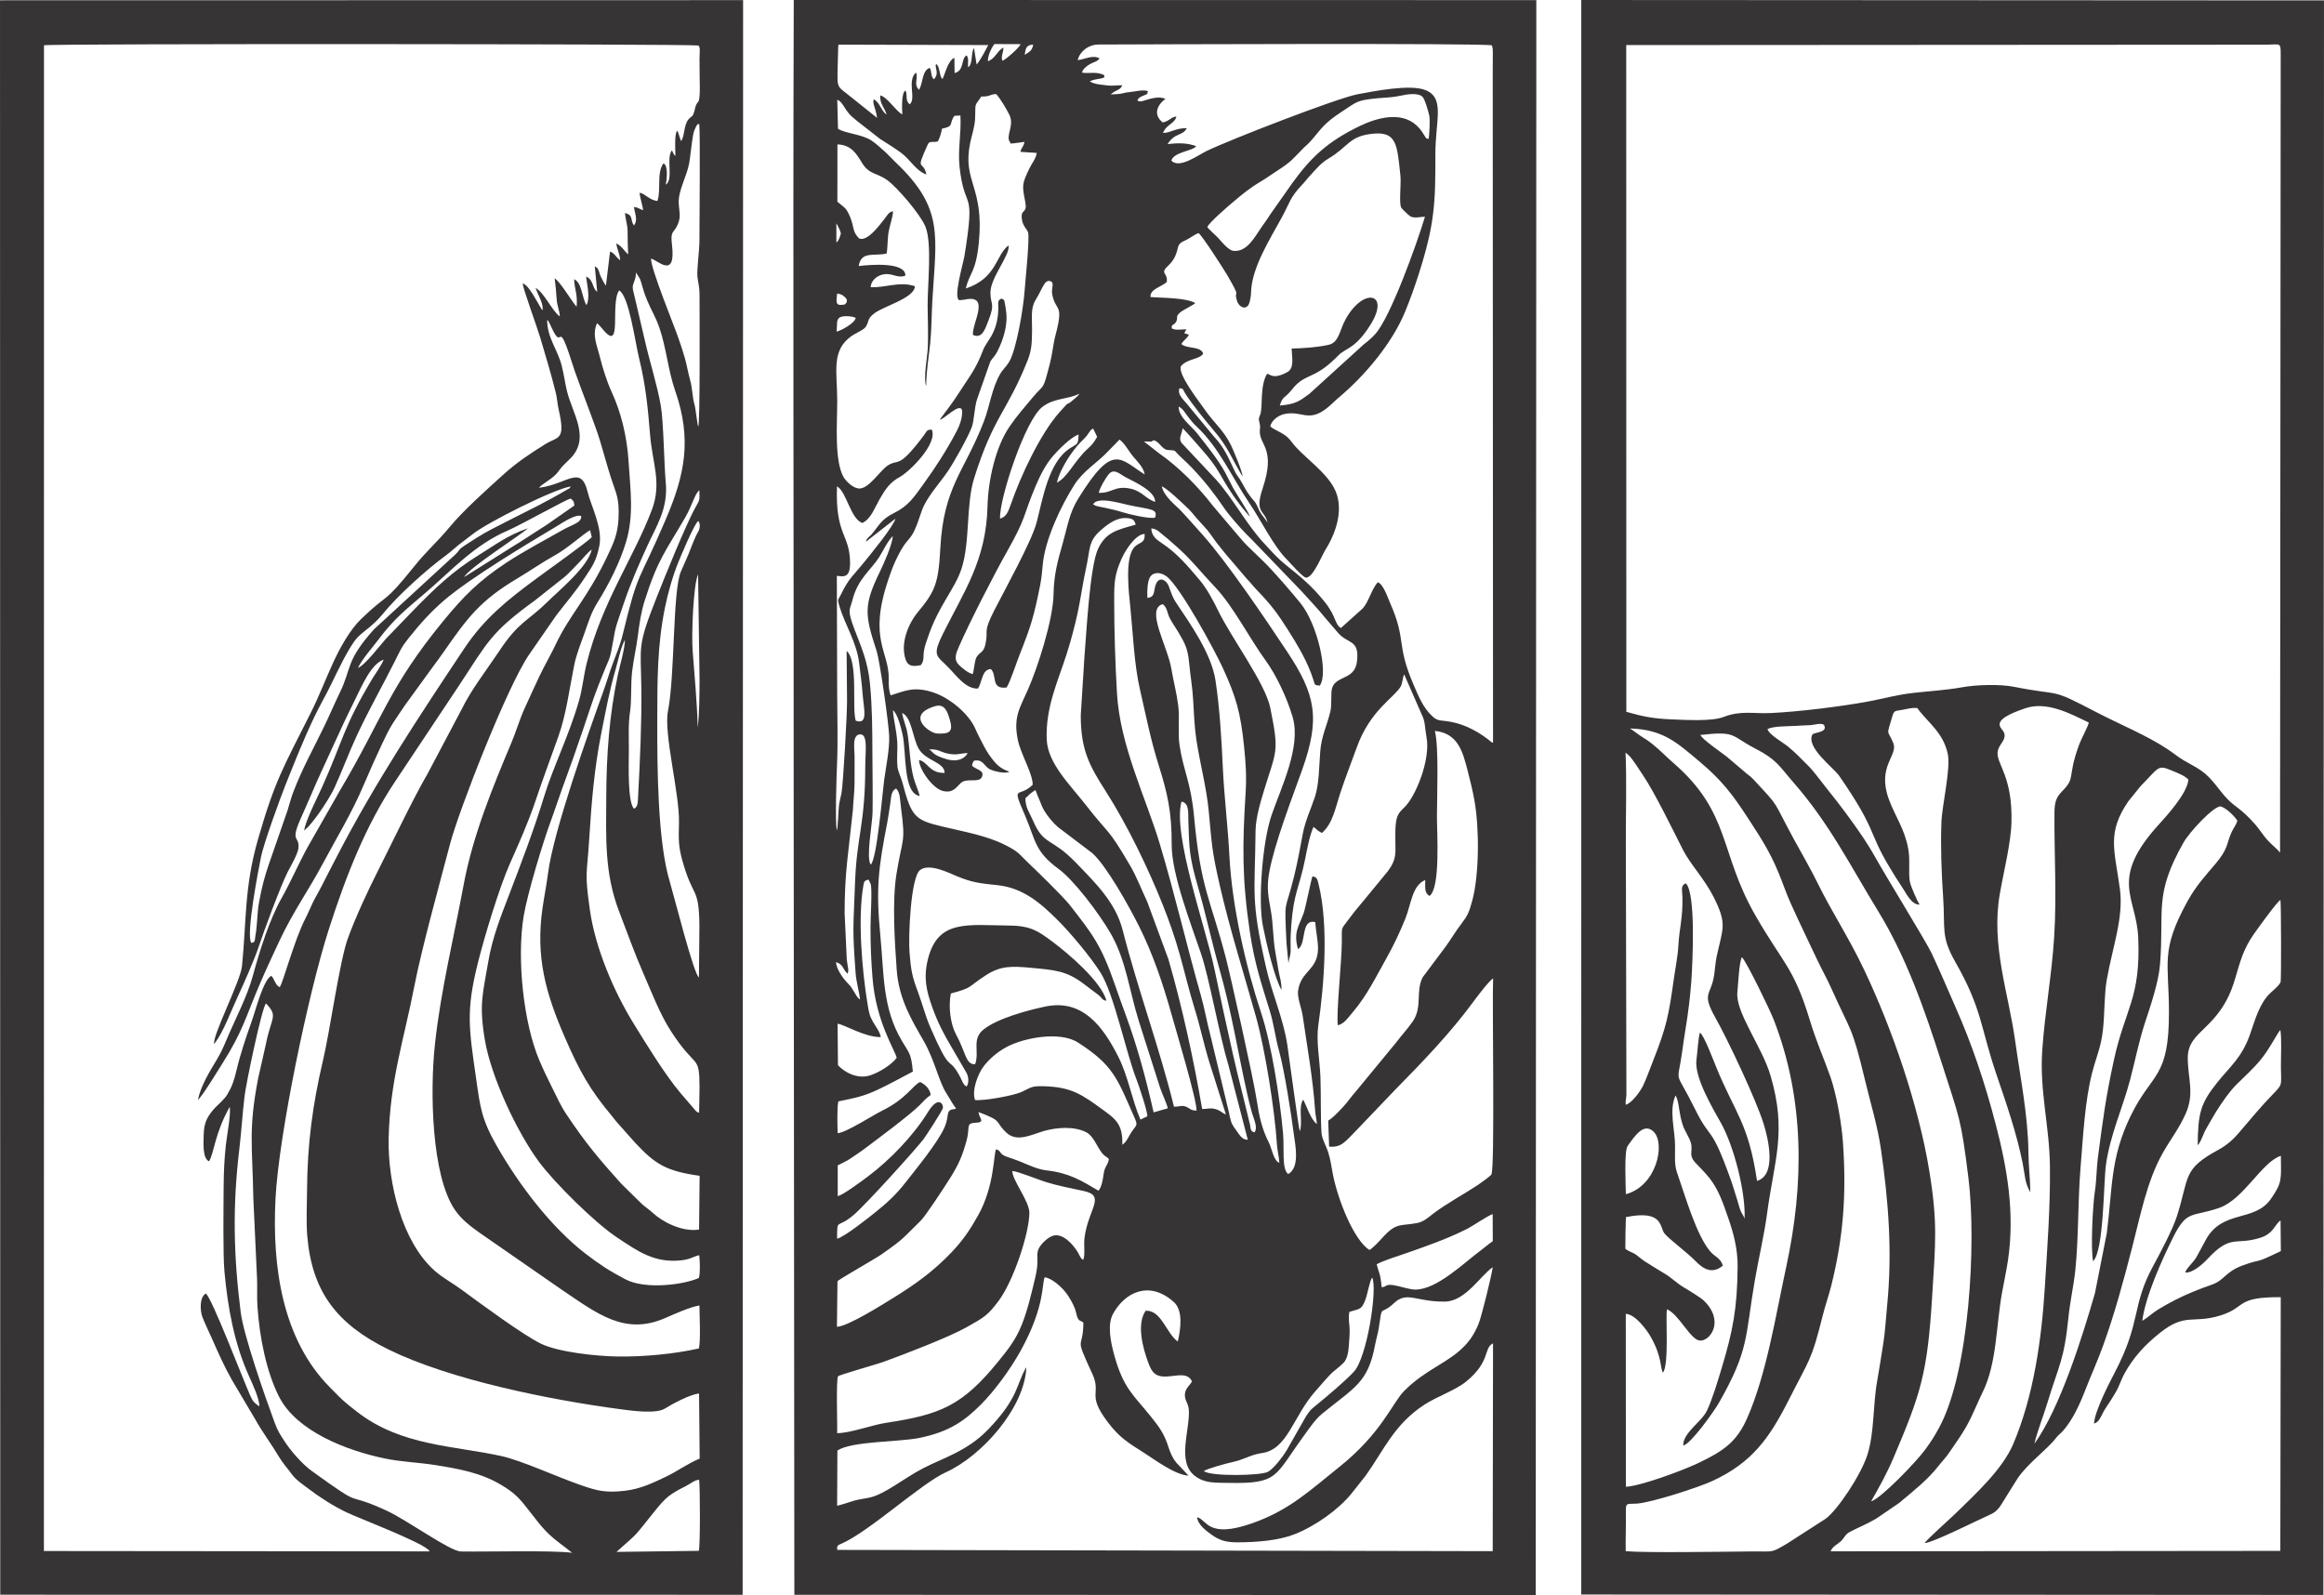 <?xml version="1.0" encoding="UTF-8"?>
<!DOCTYPE svg PUBLIC "-//W3C//DTD SVG 1.1//EN" "http://www.w3.org/Graphics/SVG/1.1/DTD/svg11.dtd">
<!-- Creator: CorelDRAW -->
<svg xmlns="http://www.w3.org/2000/svg" xml:space="preserve" width="291.36mm" height="200mm" version="1.1" style="shape-rendering:geometricPrecision; text-rendering:geometricPrecision; image-rendering:optimizeQuality; fill-rule:evenodd; clip-rule:evenodd"
viewBox="0 0 3486.86 2393.51"
 xmlns:xlink="http://www.w3.org/1999/xlink">
 <defs>
  <style type="text/css">
   <![CDATA[
    .fil0 {fill:#373435}
   ]]>
  </style>
 </defs>
 <g id="Capa_x0020_1">
  <g id="_2695542013600">
   <path class="fil0" d="M1191.83 2393.08l1112.33 0.42 0.9 -2393.33 -1114.13 -0.18c-1.3,399.01 0.06,797.82 -0.12,1196.56l1.01 1196.53zm290.92 -2325.47c-4.37,8.4 -12.07,23.2 -17.48,29.21l-3.91 -24.8c-5.09,7.42 -1.18,23.06 -8.71,29.06 -1.11,-7.58 1.59,-12.72 -2.36,-17.94 -8.75,4.12 -2.96,23.03 -18.03,26.45l-0.31 -22.61c-4.5,2.17 -0.69,-0.53 -4.44,3.06 -1.08,1.03 -1.85,2.27 -2.78,3.74 -5.67,8.99 -7.97,20.63 -10.83,24.76 -4.87,-4.32 -3.47,-19.85 -9.49,-22.41 -2.46,5.8 5.56,13.53 -3.16,22.78 -5.09,-3.7 -2.94,-11.95 -6.33,-17.12 -11.9,4.66 -9.48,21.09 -15.91,33.01 -9.05,-8.57 -0.72,-16.93 -4.66,-25.92 -14.08,12.1 0.82,39.64 -9.49,47.62 -7.52,-6.43 -2.62,-13.59 -6.33,-20.61 -6.25,2.5 -5.26,28.21 -4.68,35.89 -10.29,-5.51 -22.66,-26.44 -33.2,-28.6 -0.65,13.52 6.65,17.87 9.5,28.64 -7.73,-4.51 -9.98,-18.3 -19.08,-22.75 -2.67,5.62 2.65,12.27 4.89,27.83l-47.07 -37.63c-12.7,-9.49 -12.47,-10.65 -12.31,-31.08l1.09 -39.11c0.05,-0.73 0.23,-0.92 0.41,-2.1l224.65 0.65zm-0.51 24.21c-0.43,-8.35 5.76,-20.78 9.7,-25.71l39.49 0.15c-2.99,6.15 -22.23,22.92 -27.35,24.98 -2.74,-5.99 1.21,-11.61 1.55,-19.84 -9.86,5.01 -12.38,16.88 -23.39,20.42zm55.31 -9.47c1.05,-9.72 2.32,-15.03 12.62,-15.39 -1.89,10.37 -6.29,10.65 -12.62,15.39zm177.62 61.3c6.37,-2.95 5.94,-0.91 7.06,-7 -8.55,-2.4 -17.54,0.57 -26.75,1.46 -13.09,1.27 -7.76,2.92 -29.18,3.65l5.05 -3.87c4.5,-2.63 10.88,-4.19 12.3,-9.93 -9.62,-0.28 -13.25,1.55 -25.23,-0.12 -6.57,-0.92 -13.47,-1.21 -19.87,-3.85l-3.42 -1.91c8.53,-4.27 14.61,-2.76 21.83,-5.99 -0.62,-3.94 1.2,-3.16 -5.16,-5.26 -8.91,-2.93 -19.06,-0.29 -28.37,-1.85 0.97,-5.05 6.44,-9.47 11.36,-12.45 5.55,-3.37 12.33,-4.14 14.86,-8.91 -10.18,-5.9 -22.94,1.77 -32.76,2.58 3.44,-13.31 16.31,-23.34 31.13,-23.39 55.32,-0.19 577.91,-2.28 590.4,1.23 0.17,0.4 0.3,0.95 0.37,1.26l0.81 4.08c0.11,1.01 0.16,3.55 0.18,4.65 0.06,3.1 -0.02,6.44 -0.03,9.58l-0.1 20.56 0.46 1006.58c-4.73,-2.4 -1.6,-0.77 -5.29,-3.56 -0.91,-0.69 -2.47,-1.99 -3.54,-2.79 -18.11,-13.55 -39.71,-24.21 -63.1,-26.53 -10.7,-1.06 -13.25,-1.59 -19.71,-7.64 -13.5,-12.66 -20.4,-30.05 -28.06,-47.91 -25.67,-59.9 -10.07,-65.36 -34.37,-120.65 -4.15,-9.43 -10.24,-28.63 -18.81,-32.04 -9.41,10.37 -13.55,29.35 -22.59,39.31l-32.78 29.41c-4.09,-2.28 -5.28,-4.99 -7.71,-10.15 -2.04,-4.34 -3.16,-7.79 -5.43,-12.02 -5.09,-9.46 -8.23,-13.38 -14.15,-20.62 -16,-19.54 -33.3,-34.33 -52.92,-49.91 -15.82,-12.57 -20.77,-19.21 -34.37,-33.61 -26.54,-28.13 -47.55,-68.43 -72.89,-96.48l-49.77 -53c-8,-7.81 -1.6,-13.89 -0.54,-22.68 0.07,-0.61 0.28,-0.79 0.49,-1.14 9.71,9.88 18.71,20.72 27.8,30.92 27.95,31.36 26.42,38.38 47.63,69.41 8.05,11.78 16.68,22.75 25.34,32.25 -1.64,-6.64 -20.02,-33.52 -25.36,-43.33 -4.31,-7.93 -7.4,-14.96 -11.8,-22.99 -10.58,-19.36 -28.84,-42.06 -42.28,-59 -9,-11.33 -27.76,-24.25 -27.52,-39.89 6.38,2.98 9.19,8.79 13.46,14.39 4.32,5.66 8.63,11.03 13.22,15.28 34.27,31.8 53.52,77.12 80.06,116.11 16.28,23.92 35.81,63.91 55.6,83.6 4.41,4.39 24.05,27.26 28.93,27.3 10.5,0.09 23.47,-33.07 29.42,-42.58 16.31,-26.1 28.47,-63.49 11.97,-92.99 -12.8,-22.9 -39.23,-41.58 -56.74,-60.37 -3.76,-4.03 -6.68,-8.55 -10.74,-12.94 -8.09,-8.76 -23.01,-13 -27.66,-18.2 1.53,-8.14 11.23,-16.26 21.16,-18.41 25.69,-5.57 35.43,12.39 62.03,-7.52 7.17,-5.37 13.21,-11.94 20.19,-17.8 38.69,-32.52 79.49,-80.85 99.08,-128.69 7.59,-18.53 14.12,-36.85 20.14,-55.64 24.02,-74.92 25.25,-107.33 25.06,-178.51 -0.15,-52.46 14.73,-85.25 -14.03,-97.62 -23.03,-9.9 -78.72,1.52 -102.19,5.84 -31.08,5.72 -192.28,68.45 -226.72,85.08 -13,6.27 -41.23,27.4 -53.12,14.61 3.17,-13.04 33.33,-14.69 37.18,-21.78 -13.94,-5.04 -26.81,-4.79 -42.83,-3.1 10.98,-17.56 22.56,-11.67 28.81,-23.9 -18.23,0.1 -23.02,6.85 -35.72,7.27 4.81,-12.81 17.52,-13.8 20.08,-24.65 -8.12,0.4 -10.09,6.8 -20.5,8.87 -14.16,-11.25 -9.39,-25.52 4.19,-35.38 -10.06,-4.51 -22.62,-0.41 -32.56,2.73 -6.03,1.9 -6.84,0.71 -7.42,0.63 -0.29,-0.04 -1.01,0.07 -1.22,-0.4 -0.21,-0.47 -0.82,-0.26 -1.2,-0.46 2.65,-4.58 2.83,-4.45 8.86,-7.25zm-242.75 1.18c13.83,0.3 13.2,-3.61 22.16,-3.71 6.74,7.39 15.07,21.63 19.82,31.09 8.18,16.28 -6.33,31.89 1.05,41.26 2.93,2.75 -4.1,1.88 5.41,1.64l16.19 -2.23c-1.12,7.61 -4.64,8.03 -6.01,14.97l24.46 1.61c-1.52,9.29 -7.06,15.05 -11.11,23.49 -10.92,22.75 -11.12,24.76 -6.27,49.16 3.78,19 -5.84,10.75 -5.23,24.01 0.58,12.76 8.77,18.23 9.74,23.07 2.23,11.12 -4.45,74.19 -5.43,88.07 -1.83,25.86 -12.21,86.93 -22.84,105.23 -4.59,7.89 -9.64,11.48 -14.04,19.19 -12.28,21.51 -15.35,47.9 -24.15,70.75 -29.23,75.9 -60.45,97.2 -65.37,190.77 -2.72,51.79 -7.82,64.2 -33.36,94.93 -14.51,17.45 -27.34,47.52 -18.38,72.25 3.51,9.68 11.23,10 22.58,7.67 5.45,-7.21 3.12,-11.93 4.77,-22.07 1.21,-7.41 3.34,-12.23 5.71,-19.39 15.71,-47.41 40.66,-72.86 50.5,-103.14 13.18,-40.58 6.44,-96.13 18.97,-135.98 29.36,-93.34 48.74,-98.04 80.05,-176.22 6.59,-16.45 6.49,-27.11 6.84,-45.46 0.31,-16.4 -2.7,-32.61 5.12,-45.35 11.3,-18.41 13.52,-31.63 22.64,-28.38 6.33,2.26 0.73,10.7 2.44,19.5 5.29,27.2 17.89,12.54 5.05,61.04 -3.58,13.53 -4.72,28.38 -8.37,42.44 -11.36,43.86 -7.91,29.5 -25.99,51.39 -12.68,15.35 -22.9,26.56 -34.37,43.2 -21.6,31.33 -32.45,81.76 -33.38,120.37 -1.95,80.75 -35.57,128.06 -66.74,190.83 -14.99,30.19 -10.75,32.65 2.17,44.85 2.63,2.49 3.79,3.81 6.32,6.33 11.65,11.66 25.68,32.2 44.08,31.15 6.25,-10.26 5.81,-28.76 19.21,-29.17 9.89,9.37 -0.77,30.58 23.56,27.68 4.89,-6.83 14.83,-37.22 19.3,-48.49 17.22,-43.46 21.8,-58.22 31.05,-104.92 1.99,-10.06 2.98,-19.24 3.82,-29.73 3.1,-38.71 28.36,-91.19 47.74,-121.3 13.89,-21.57 34.26,-32.54 50.81,-50.45l16.74 -17.14c7.86,5.54 13.69,17.31 20.77,25.77 5.17,6.18 15.35,15.74 17.06,26.58 -37.73,-23.94 -47.64,-47.78 -99.34,35.5 -14,22.56 -15.91,40.52 -23.79,68.09 -7.37,25.79 -13.12,46.53 -13.64,75.68 -0.69,39.36 -24.06,111.08 -38.67,144.04 -11.98,27.03 -21.98,41.06 -14.93,74.98 4.54,21.84 22.19,49.88 22.32,67.26 -20.99,20.99 -32.41,-2.17 -11.78,45.51 16.3,37.68 14.14,54.15 50.55,80.78 22.91,16.75 60.22,65.98 77.83,96.2 23.58,40.46 28.4,87.35 42.79,132.74l31.76 99.61c3.07,8.95 9.91,23.41 11.54,30.66l-21.27 6.13c-11.55,-50.84 -24.37,-98.77 -41.97,-146.44 -5.49,-14.87 -11.16,-30.88 -16.23,-45.49 -20.58,-59.31 -33.32,-75.21 -67.55,-119.13 -9.44,-12.11 -51.29,-52.97 -62,-62.99 -14.19,-13.27 -13.36,-16.26 -34.68,-27.05 -28.43,-14.39 -62.26,-20.03 -95.49,-28.02 -39.76,-9.57 -45.58,-14.26 -58.95,-65.77 -2.17,-8.36 -6.52,-15.96 -7.49,-23.91 -1,-8.15 -0.15,-21.1 -0.09,-29.74 0.14,-19.97 -5.8,-38.65 -6.69,-54.97 6.97,5.38 11.9,25.57 14.28,35.74 6.3,26.93 0.33,89.32 25.95,93.02 -1.91,-7.68 -6.82,-18.37 -9.26,-27.48 -5.61,-20.86 -5.65,-45.74 -9.22,-66.65 -1.96,-11.52 -6.73,-20.97 -7.91,-30.39 14.24,6.08 15.69,37.23 24.61,53.28 10.36,18.65 39.28,20.41 39.09,36.63 -23.43,0.58 -25.53,-17.32 -38.47,-19.27 0.88,15.37 20.97,42.51 35.53,46.26 15.65,4.03 20.71,-5.8 27.11,-11.73 8.89,-8.23 26.18,-0.06 31.43,-8.34 5.42,-11.26 -8.08,-11.29 -14.35,-17.61 0.32,-4.38 1.24,-4.97 2.95,-7.68 14.19,-2.67 14.95,9.05 24.38,13.25 6.82,3.04 22.76,6.72 28.56,3.35 -9.43,-3.43 -15.86,-7.19 -22.77,-15.46 -5.42,-6.49 -10.78,-13.96 -15.25,-22.74 -4.56,-8.95 -9.03,-17.06 -13.1,-26.41 -9.6,-22.06 -37.44,-45.47 -61.61,-53.88 -30.83,-10.72 -44.78,-2.21 -65.28,3.83 -2.78,-5.78 -3.17,-15.67 -2.97,-23.99 1.03,-41.99 -31.13,-59.18 -0.72,-149.35 4.99,-14.8 8.02,-23.05 14.53,-35.92 18.01,-35.62 18.44,-14.45 35.22,-66.08 6.94,-21.33 27.33,-42.53 39.94,-61.3 9.55,-14.23 29.71,-50.26 35.59,-65.67 3.69,-9.66 3.74,-29.41 8.12,-42.35l19.77 -56.24c3.63,-5.97 6.45,-7.13 10.43,-14.92 8.93,-17.46 16.27,-39.86 13.15,-60.97 -0.47,-3.21 -1,-7.6 -1.64,-10.62 -1.32,-6.32 -0.66,-5.9 -5.32,-7.95 -5.83,3.12 -4.77,4.72 -4.69,12.87 0.14,14.99 -2.67,29.17 -9.93,42.47 -4.15,7.6 -10.09,14.68 -12.88,22.02 -11.17,29.46 -20.69,39.75 -37.14,65.56 -9.03,14.17 -18.56,25.99 -27.8,38.62 5.81,0.51 29.35,-25.55 33.28,-14.43 0.38,1.09 1.87,13.04 -7.98,31.86 -14.69,28.07 -31.83,54.63 -50.02,79.69 -13.96,19.24 -22.19,32.36 -43.85,43.09 -19.87,9.85 -21.99,18.31 -34.11,32.41 -3.24,3.77 -7.45,5.44 -8.1,10.67l44.26 -34.54c-3.27,12.02 -36.92,52.82 -46.23,64.4 -16.4,20.42 -23.9,25.01 -35.21,48.71 -4.44,9.3 -6.37,6.31 -2.32,19.42 8.17,26.45 25.45,53.4 29.18,83.27 2.14,17.18 4.08,31.58 5.52,49.76 1.59,20.02 8.4,44.21 -10.49,37.63 -6.1,-17.64 4.21,-89.31 -13.75,-104.73l0.65 74.28c0.14,22.32 -5.72,123.61 -8.24,138.66 -0.86,5.15 -2.9,11.87 -3.77,18.14 -1.08,7.83 -1.65,33.41 -3.19,38.37 -3.05,-10.25 -0.46,-84.24 0.22,-100.25 1.45,-34.19 0.29,-70.02 0.2,-104.41l-0.53 -177.49c11.48,1.52 20.54,2.88 19.83,-21.87 -1.19,-41.35 -22.19,-39.26 -19.61,-112.36 14.49,8.06 19.92,48 37.85,54.95 12.87,-5.65 18.37,-22.28 26.45,-36.31 8.64,-15.01 15.62,-24.89 29.31,-32.32 15.62,-8.47 57.85,-50.59 48.65,-71.49 -8.1,-0.04 -7.38,2.63 -11.84,8.55 -8.15,10.81 -17.77,23.34 -27.65,32.5 -11.59,10.74 -15.88,5.71 -26.66,12.84 -11.96,7.9 -29.07,36.59 -44.26,34.39 -8.79,-1.28 -18.76,-11.22 -22.24,-17.52 -13.75,-24.94 -9.25,-81.08 -9.24,-113.64 0.01,-44.07 -9.66,-75.91 21.88,-97.85 5.09,-3.54 17.22,-8.61 20.39,-12.86 6.38,-8.55 1.36,-11.89 13.68,-21.12 14.34,-10.74 60.21,-22.89 60.61,-40.45 -23.23,-7.94 -44.97,2.84 -66.49,1.32 0.85,-9.93 9.18,-17.14 19.19,-19.09 13.35,-2.61 21.37,6.67 33,1.79 0.34,-20.91 -53.46,-16.35 -70.04,-14.33 3.64,-23.12 23.16,-14.27 41.81,-18.76 1.87,-8.88 1.17,-22.39 3.19,-33.2 1.86,-9.95 6.28,-21.7 6.49,-30.33 -7.23,1.89 -7.64,5.1 -12.72,11.43 -6.69,8.34 -25.49,34.87 -38.2,29.47 -10.46,-10.59 -7.14,-16.41 -12.98,-30.99 -6.19,-15.48 -8.89,-15 -19.59,-24.04l0.07 -86.06c21.1,0.64 28.72,14.42 36.94,27.79 10.86,17.66 21.42,14.22 37.62,25.65 13.95,9.84 49.11,50.32 57.21,69.35 10.72,25.19 3.27,88.59 3.55,119.89 0.17,18.97 1.19,45.22 0.23,63.34 -0.7,13.25 -6.95,45.22 -2.34,56.61 0.06,-21.96 3.62,-42.04 5.94,-63.73 2.14,-20.1 2.07,-44.03 3.24,-64.17 5.71,-97.87 18.05,-138.64 -55.28,-208.05 -6.22,-5.89 -11.26,-11.84 -17.51,-17.27 -5.1,-4.42 -11.77,-10.69 -18.17,-15.05 -14.18,-9.68 -40.17,-10.83 -50.58,-17.9l-1.1 -43.44c5.86,1.52 10.31,11.06 14.24,16.48 5.76,7.92 7.97,8.88 15.08,15l34.63 27.04c12.77,8.51 26.71,16.3 36.69,25.06 9.53,8.36 19.88,24.46 33.03,28.43 -4.89,-23.17 -17.22,-2.02 1.83,-44.33 3.16,-7.02 6.09,-3.05 15.48,-5.18 2.76,-5.51 5,-12.05 6.15,-19.15 19.05,-3.72 9.91,-7.41 18.65,-19.28l8.99 -0.53c1.5,27.01 -4.09,51.21 -1.3,76.93 7.64,70.34 24.7,27.11 7.24,134.51 -1.6,9.83 -17.47,63.72 -7.31,65.74l7.36 -0.79c40.31,-8.99 10.92,36.04 12.8,52.86 13.79,6.47 18.38,-9.05 23.24,-21.46 10.57,-26.98 2.94,-23.22 2.99,-42.23 0.06,-22.3 30.28,-57.01 27.15,-70.6 -19.56,14.83 -17.21,49.14 -64.22,64.7 6.31,-24.94 15.28,-24.1 19.72,-69.28 8.22,-83.68 -25,-90.74 -13.09,-148.86 2.6,-12.69 6.89,-24.18 7.45,-36.93 1.09,-24.91 -2.06,-16.44 9.4,-33.02zm339.05 195.92c1.61,-5.9 31.3,-31.46 38.22,-37.27 15.16,-12.73 24.78,-20.94 42.75,-31.58 7.98,-4.73 15.09,-10.09 22.89,-15.06 23.37,-14.88 24.47,-18.71 40.83,-35.11 3.32,-3.33 6.03,-5.16 9.69,-9.27 17.15,-19.28 18.85,-26.41 48.04,-45.34 22.55,-14.63 21.11,-16.68 54.26,-19.82 13.81,-1.31 20.57,-0.83 34.34,-3.92 9.2,-2.06 25.63,-4.48 31.94,2.01 3.48,3.57 8.68,21.93 10.02,28.05 1.46,6.66 0.04,28.46 -0.87,35.06 -5.77,-2.03 -1.45,2.15 -9.7,-10.33 -2.78,-4.21 -5.66,-7.41 -8.77,-10.22 -23.56,-21.28 -59.58,-11.06 -84.62,0.99 -48.59,23.39 -73.74,47.25 -101.94,86.35l-31.35 44.57c-4.9,7.69 -9.85,14.58 -14.83,21.59 -9.16,12.91 -21.01,37.29 -41.91,34.95 -6.96,-0.78 -16.88,-12.73 -21.13,-17.6 -5.26,-6.04 -14.38,-13.16 -17.86,-18.06zm-13.16 9.11c4.63,2.45 38.44,55.07 43.16,63.23 22.74,39.3 8.41,19.25 14.7,39.11 1.66,5.23 9.3,13.37 15.95,6.81 3.07,-3.04 4.87,-14.87 4.96,-20.13 0.63,-36.89 28.71,-80.59 46.05,-112.52 12.72,-23.42 11.93,-29.5 30.29,-48.85 5.55,-5.85 7.08,-8.57 12.48,-14.34 7.81,-8.34 15.59,-18.31 27.12,-25.12 30.54,-18.03 30.84,-33.96 67.06,-37.43 35.36,-3.38 36.16,16.13 41.07,63.19 1.31,12.56 -2.51,41.78 1.34,47.97 1.38,2.22 11.71,11.94 13.85,13.04 6.03,3.08 14.84,0.5 21.65,0.36 -12.91,43.02 -52.03,151.35 -74.68,176.19 -4.77,5.24 -11.13,10.93 -16.67,14.98l-82.03 74.57c-15.46,11.43 -20.85,15.57 -44.5,17.62 4.39,-13.49 6.55,-10.91 14.27,-19.34 5.8,-6.33 8.31,-10.85 15.47,-16.25 15.15,-11.44 28.06,-8.7 58.31,-39.76 10.99,-11.28 25.24,-9.12 48.43,-46.5 29.34,-47.29 -10.81,-56.14 -37.69,-7.6 -9.51,17.18 -9.57,35.12 -26.3,38.56 -18.51,3.8 -36.05,4.82 -54.69,5.39 0.3,12.01 4.55,29.18 -6.07,35.09 -21.35,11.87 -26.12,3.46 -30.71,2.66 -11.23,18.53 -6.22,50.02 -10.2,61 -2.65,7.33 -2.84,5.58 -1.05,13.21 1.74,7.43 -0.01,6.66 0.35,14.13 0.93,19.37 23.68,25.79 4.22,83.7 -12.73,37.89 3.48,32.47 7.39,51.68 -1.56,-3.53 -5.61,-7.77 -8.49,-11.93 -3.81,-5.51 -4.25,-7.28 -7.16,-13.47 -3.44,-7.32 -5.13,-7.49 -9.28,-12.92 -8.77,-11.49 -9.86,-15.96 -16.27,-26.42 -3.13,-5.1 -4.98,-6.36 -7.96,-12.56 -9.99,-20.75 -15.46,-35.39 -31.57,-52.4l-38.64 -46.77c-4.92,-6.63 -17.07,-15.85 -12.66,-25.51 6.53,1.04 3.91,0.35 7.77,6.71 9.53,15.67 31.72,42.91 43.26,56.34 22.05,25.67 26.83,42.01 43.53,69.59 -0.04,-6.92 -13.5,-38.97 -17.27,-46.73 -11.46,-23.61 -24.42,-31.79 -41.52,-56.59 -7.11,-10.31 -38.54,-50.24 -33.83,-62.3 9.53,-11.55 28.39,-10.17 33.48,-18.98 -3.86,-11.49 -23.23,-6.55 -32.76,-14.24 3.96,-6.88 8.16,-7.52 11.31,-14.24 -0.24,-0.16 -0.7,-0.19 -0.84,-0.23 -0.14,-0.03 -0.69,-0.18 -0.86,-0.22 -7.46,-1.91 -4.74,-1.54 -3.9,-4.12l1.76 -3.42c-8.03,-0 -15.66,1.93 -21.63,-1.21 -1.62,-6.74 3.23,-4.39 6.29,-10.04 3.55,-6.56 -1.7,-6.68 5.59,-13.63 3.99,-3.8 21.56,-12 23.18,-14.59 -15.52,-8.05 -47.09,-7.41 -67.11,-8.86 -1.68,-11.9 17.75,-15.88 24.27,-22.65 2.15,-13.79 -10.46,-12.14 0.94,-23.15 5.79,-5.59 9.75,-10.16 13,-18.68 4.33,-11.36 1.22,-15.09 13.06,-20.19 8.01,-3.45 14.87,-9.62 20.75,-11.24zm-543.47 -14.64c2.33,3.57 5.96,10.87 6.81,15 0,0 -2.87,11.95 -6.78,13.48l-0.03 -28.48zm12.68 121.63c-14.45,2.81 -12.97,-2.62 -11.54,-16.28 7.18,0.43 12.12,4.7 14.76,9.32 -0.8,5.58 0.16,3.13 -3.22,6.96zm-12.29 40.7c1.12,-9.93 -1.22,-18.96 5.85,-21.78 6.25,-2.49 18.05,-1.13 22.83,1.12 -1.47,8.77 -23.8,19.93 -28.67,20.66zm245.13 280.7c-1.01,-30.3 37.56,-147.42 63.37,-167.47 18.13,-14.08 37.71,-10.98 55.75,-20.02 -1.77,3.57 -7.52,7.75 -10.25,10.14 -12.13,10.65 -0.51,-3.88 -19.93,18.08 -28.56,32.3 -57.86,95.06 -72.23,136.63 -4.64,13.41 -7.48,20.04 -16.72,22.63zm85.37 -54.12c2.28,-9.74 6.25,-17.7 10.42,-25.52 6.75,-12.67 18.02,-28.61 28.28,-38.16 10.28,-9.57 10.06,-15.14 15.68,-17.39 2.48,5.32 4.43,8.67 6.03,12.49 -5.9,9.83 -7,11.25 -14.66,18.28 -19.11,17.55 -30.45,43.34 -45.75,50.31zm-126.21 287.31c-6.53,-0.84 -18.32,-10.88 -21.57,-14.52 -7.45,-8.36 -3.2,-17.29 0.94,-26.87 15.35,-35.48 53.6,-109.85 71.71,-141.86 30.35,-53.63 23.81,-52.94 43.34,-99.09 7.21,-17.04 15.63,-33.03 26.11,-45.02 7.92,-9.06 26.52,-28.09 38.19,-32.07 -0.41,16.14 -1.95,13.54 -13.08,20.78 -32.47,21.09 -40.66,76.5 -49.94,111.52 -7.51,28.33 -47.65,100.65 -63.27,131.27 -18.1,35.49 -8.35,28.29 -13.44,51.24 -2.8,12.59 -7.51,10.67 -13.01,18.76 -3.25,4.79 -3.8,18.56 -5.98,25.88zm256.74 -349.02l11.23 0.22c4.26,-1.47 -2.29,-0.35 4.38,-1.95 8.8,3.56 11.67,13.81 20.4,14.55 14.96,1.27 6.01,-1.47 22.41,13.4 18.69,16.95 37.19,38.96 52.41,59.95 5.2,7.17 10.22,15.21 15.84,22.15 12.13,14.99 23.16,27.34 36.1,39.81l73.73 76.56c12.47,13.9 23.88,25.58 35.7,40.24l17.55 20.37c15.44,19.88 34.06,10.1 29.96,44.81 -1.44,12.16 -7.44,18.2 -15.87,22.45 -9.9,4.99 -17.83,7.55 -21.16,16.66 -2.85,7.78 -0.3,24.87 -2.75,35.33 -5.01,21.44 -13.53,37.16 -15.35,60.78 -1.62,21.05 -1.65,48.91 -7.91,67.84 -5.91,17.86 -14.77,36.49 -18.36,56.1 -4.23,23.06 -7.58,41.21 -12.87,62.95 -13.95,57.32 -14.73,29.69 -11.57,98.58 0.28,6.11 3.21,31.7 3.04,32.19 1.71,-12.38 3.76,-9.99 3.26,-25.78 -0.31,-9.84 0.19,-20.31 0.89,-30.15 3.6,-49.94 12.11,-57.39 20.69,-99.51 3.21,-15.78 6.91,-36.83 12.78,-49.21 5.59,4.75 6.71,6.07 12.61,9.13 16.52,-14.58 19.82,-36.68 28.09,-61.64 7.42,-22.41 16.22,-44.45 23.97,-66.19 20.16,-56.53 56.42,-75.03 66.17,-92.01 2.8,-4.88 2.65,-13.33 5.17,-18.1l26.32 60.19c5.55,10.79 4.36,18.73 7.31,35.02 5.42,29.91 -12.83,79.47 -29.39,99.94 -6.85,8.47 -14.48,11.3 -16.47,26.29 -1.98,14.89 -0.61,29.03 -0.9,43.92 -0.26,13.11 -5.23,21.65 -11.74,30.41l-39.29 47.75c-6.61,7.66 -13.88,16.71 -19.62,24.64 -11.34,15.69 -9.65,8.55 -9.78,33.17 -0.17,30.59 -8.59,106.89 -6,125.16 9.64,-1.93 16.41,-12.63 22.76,-20.04 20.57,-24.01 34.86,-53.25 50.37,-80.9 10.44,-18.61 19.93,-38.59 28.13,-58.93 8.87,-22 10.09,-49.82 29.87,-58.1 -0.01,11.42 -1.36,19.48 6.41,23.95 16.63,-12.02 11.13,-93.9 11.15,-119.4 0.03,-29.65 3.09,-105.3 -3.14,-128.29 34.55,3.47 41.82,30.86 49.27,59.93 3.66,14.28 7.26,28.61 10.03,43.88 7.54,41.58 7.44,111.12 -3.03,150.4 -5.08,19.05 -7.49,23.57 -17.39,36.45 -7.67,9.98 -14.91,22.42 -22.53,32.82l-34.55 46.17c-11.13,21.46 0.15,44.93 -15.32,66.88 -8.4,11.92 -15.96,19.61 -24.45,30.93l-61.45 74.63c-5.15,5.7 -8.25,10.35 -12.7,15.78 -5.46,6.67 -20.76,23.23 -27.87,26.9l1.38 39.07c18.34,1.51 23.82,-7.1 39.45,-22.97l60.32 -63.08c40.55,-41.22 82.57,-84.86 116.78,-131.57 4.6,-6.27 23.73,-31.79 29.51,-34.68 -1.63,34.42 2.92,286.28 -2.64,294.17 -1.93,2.75 -16.11,12.92 -20.47,15.81 -21.84,14.48 -46.64,27.51 -67.39,43.34 -5.55,4.23 -13.21,11.52 -22.93,13.48 -25.72,5.19 -31.03,-1.64 -52.41,21.93 -4.36,4.81 -14.44,15.86 -19.79,18.67 -23.48,-15.25 -46.89,-74.52 -54.48,-112.03 -2.73,-13.49 -3.2,-21.06 -7.14,-33.94 -3.17,-10.37 -9.72,-20.65 -10.28,-30.26 -1.54,-26.49 -0.56,-56.35 -1.58,-83.66 -0.88,-23.71 -6.55,-53.78 -3.24,-76.75 8.92,-61.91 15.69,-149.66 0.74,-211.15 -1.88,-7.72 -2.24,-12.01 -9.45,-12.78 -1.47,2.22 -10.2,46.73 -13.22,55.17 -7.1,19.86 -15.69,28.12 -8.52,53.77 13.3,-7.08 3.36,-45.72 25.95,-40.35 0.84,13.69 4.43,28.79 4.13,40.64 -0.79,31.75 -25.72,32.45 -29.9,62.17 -1.49,10.64 5.14,25.67 6.89,37.68 7.05,48.39 15.28,93.57 18.59,141.34 0.55,8.02 2.27,13.8 2.72,21.13 -8.44,-5.52 -15.35,-26.61 -20.39,-36.6 -8.03,10.12 -0.26,34.7 -5.25,47.42 -1.64,-3.15 -16.41,-114.78 -18.66,-129.34 -6.39,-41.26 -22.58,-75.3 -32.03,-116.84 -23.1,-101.55 -16.66,-108.42 -15.68,-204.19 0.2,-19.72 7.37,-43.51 12.82,-61.36 18.53,-60.61 22.95,-56.27 9.27,-123.58 -7.49,-36.86 -58.01,-104.4 -77.93,-145.3 -8.01,-16.45 -17.42,-33.89 -27.94,-46.34 -17.81,-21.07 -33.9,-40.37 -56.85,-55.51 -8.18,-5.4 -15.18,-10.44 -15.81,-22.07 8.65,0.44 13.16,6.48 19.01,10.98 5.99,4.6 11.6,9.9 17.08,14.59 22.27,19.09 39.7,41.65 60.21,63.13 26.04,27.27 52.11,77.76 75.42,109.69 15.22,20.85 31.88,55.42 40.38,84.62 13.09,44.96 -17.53,106.01 -31.78,147.73 -13.52,39.57 -20.37,127.78 -12.86,165.83 5.43,27.5 17.51,77.98 27.94,96.08 -0.21,-14.91 -2.39,-17.19 -4.34,-28.32 -1.73,-9.85 -3.1,-18.52 -4.85,-28.13 -3.53,-19.34 -3.26,-41.78 -6.42,-60.24 -3.91,-22.83 -7.21,-35.67 -2.8,-60.04 7.75,-42.87 33.83,-110.23 49.19,-153.2 27.84,-77.89 20.39,-113.33 -22.23,-177.61 -32.47,-48.97 -89.75,-133.92 -126.78,-175.34 -11.24,-12.58 -20.68,-23.5 -31.45,-35.01 -9.47,-10.11 -26.31,-21.99 -29.96,-37.8 7.55,2.42 30.27,24.54 36.25,30.05 6.93,6.4 10.58,11.07 15.8,17.41l15.74 17.41c5.23,6.49 8.56,11.71 14.07,19.1 4.95,6.65 9.62,11.72 14.81,18.42l31.33 36.7c5.88,6.04 10,11.64 15.74,17.54 19.05,19.58 30.08,34.15 44.42,56.82 15.46,24.44 30.74,49.39 39.56,77.59 2.19,7 1.3,7.32 9.38,7.82 13.6,-19.06 -4.09,-92.83 -28.64,-123.2 -13.2,-16.33 -41.26,-49.03 -55.71,-62.92l-20.86 -20.23c-7.14,-6.45 -12.55,-13.35 -18.96,-20.66l-36.26 -42.78c-22.51,-29.1 -51.02,-58.07 -80.93,-78.88l-22.62 -17.73zm-67.77 77.05c2.02,-8.32 9.57,-20.62 14.06,-26.69 8.51,-11.52 17.11,-1.37 27.23,3.8 14.65,7.5 43.88,21.15 43.38,36.5 -14.09,-4.36 -19.07,-15.68 -36.4,-19.67 -24.01,-5.52 -28.8,7.2 -48.26,6.05zm36.57 29.41c-18.85,-6.02 -36.59,-8.29 -40.87,-9.88l-4.17 -2.22c6.23,-12.26 40.93,-1.64 52.89,0.98 31.31,6.87 45.53,5.24 40,19.03 -9.07,1.89 -38.7,-4.99 -47.86,-7.92zm-63.5 304.29c-0.11,51.8 12.85,75.69 37.42,114.06 31.58,49.33 63.47,114.86 85.63,170.59 9.96,25.05 18.25,48.69 25.78,75.58 7.53,26.93 13.74,53.65 22.15,80.63 8.26,26.49 13.91,54.24 22.16,80.62l24.61 77.64c-6.49,-2.54 -7.65,-5.76 -15.39,-7.93 -8.41,-2.36 -11.94,-0.19 -20.23,-0.18 -12.5,-73.1 -29.85,-153.08 -50.6,-224.7l-31.93 -86.69c-8.71,-18.24 -15.58,-36.85 -25.42,-53.7 -34.63,-59.28 -29.45,-43.48 -66.79,-91.4 -23.23,-29.81 -57.03,-62.21 -58.47,-98.11 -1.95,-48.38 17.22,-88.31 29.94,-128.26 6.15,-19.32 12.27,-41.99 16.66,-62.62 4.45,-20.92 7.79,-45.33 12.46,-66.32 6.54,-29.35 2.83,-39.95 22.37,-56.98 11.37,-9.92 24.51,-19.66 40.26,-17.86 7.59,0.87 10.04,2.84 11.74,9.82 -28.54,7.82 -44.47,11.6 -56.14,35.63 -12.71,26.17 -17.79,128.55 -20.76,163.19l-5.45 86.98zm250.58 637.14c-9.11,0.05 -12.9,-8.27 -18.32,-15.56 -7.09,-9.54 -7.25,-12.68 -10.13,-26.3l-27.9 -116.05c-5.24,-19.63 -8.37,-38.81 -14.04,-58.74 -21.41,-75.32 -39.12,-152.31 -61.78,-227.76 -20.51,-68.27 -59.65,-147.01 -64.11,-225.82 -2.64,-46.6 -4.11,-91.95 -4.17,-139.35 -0.03,-28.41 0.88,-38.86 10.91,-61.91 5.73,-13.17 21.39,-37.38 34.73,-37.58 1.07,14.39 -7.82,12.03 -14.96,19.34 -15.48,15.84 -8.44,70.98 -6.46,90.49 4.19,41.32 5.64,85.43 14.71,124.73 9.2,39.88 15.78,74.11 27.61,111.76 13.49,42.92 19.93,70.51 19.74,120.18 -0.17,44.18 29.25,119.47 44.19,163.81 12.31,36.53 27.51,122.74 41.21,167.7l28.79 111.04zm-563.23 -580.19c-0.12,-36.05 -0.23,-68.91 -3.61,-104.04 -3.21,-33.39 -12.89,-54.66 -23.39,-82.08 -2,-5.22 -5.22,-14.09 -6.43,-20.25 -2.08,-10.57 1.13,-13.76 3.12,-21.9 8.2,-33.68 27.96,-45.93 40.52,-65.88 6.61,-10.5 12.29,-23.55 20.57,-31.72 -1.45,14.45 -13.62,41.47 -19.95,54.52 -23.78,49.08 -22.54,63.32 -4.76,117.16 5.34,16.18 18.57,110.88 19.15,128.82 0.63,19.59 -4.96,46.55 -7.62,66.21 -2.34,17.29 -10.84,119.56 -20.16,126.48 -7.23,-10.88 2.57,-61.49 2.84,-78.69 0.46,-28.49 -0.17,-58.41 -0.26,-87.06l-0.01 -1.58zm412.62 -233c-0.66,-9.09 -0.03,-24.75 3.98,-31.17 5.13,-8.2 16.26,-7.48 24.77,-1.05 20.52,15.51 72.27,110.79 84.82,138.31 19.28,42.28 26.26,65.66 31.51,117.34 2.59,25.47 3.84,44.19 2.23,70.05 -4.8,77.18 -5.46,127.59 6.32,207.22 7.01,47.37 16.83,76.36 30.01,119.04 6.29,20.38 8.32,40.32 13.99,60.43 7.6,26.93 18.55,96.35 22.27,126.25 1.69,13.64 9.5,48.02 -8.64,58.27 -10.16,-7.85 -5.54,-37.89 -7.82,-62.23 -5.08,-54.24 -17.08,-132.43 -33.07,-180.61 -22.51,-67.81 -43.62,-159.78 -47.39,-235.41 -2.16,-43.24 -7.77,-87.91 -9.79,-131.27 -2.04,-43.74 -4.61,-88.9 -11.02,-131.21 -6.19,-40.83 -38.64,-85.97 -59.11,-116.69 -5.92,-8.89 -7.01,-14.42 -11.2,-25.22 -3.34,-8.62 -13.34,-14.22 -18.48,-3.97 -4.83,9.63 -0.43,21.06 -13.38,21.92zm23.01 9.45c7,5.12 6.26,12.83 10.76,21.43 3.65,6.97 8.04,12.81 12.02,19.59 9.69,16.54 14.65,23.96 16.74,46.44 1.8,19.4 5.1,37.16 6.18,57.03 1.02,18.56 1.99,40.67 4.72,58.68 5.51,36.29 15.2,71.44 18.62,107.57 4.82,50.87 4.45,58.3 16.42,110.72 15.23,66.67 36.53,133.7 54.58,198.19 13.52,48.33 28.11,140.03 31.25,190.49 0.63,10.12 3.36,19.73 3.6,28.21 -8.68,-3.4 -11.06,-21.3 -15.69,-30.48 -10.42,-20.66 -14.45,-38.88 -18.25,-63.89 -4.97,-32.73 -39.18,-186.18 -46.22,-213.12 -23.52,-89.95 -37.66,-102.89 -47.74,-212.34 -4.78,-51.89 -16.56,-70.12 -21.82,-107.24 -2.91,-20.58 0.72,-38.58 -2.02,-59.88 -2.44,-18.92 -7.17,-36.22 -10.22,-54.44 -5.65,-33.82 -39.21,-89.76 -12.94,-96.97zm-342 153.24c15.14,-4.54 18.88,8.24 22.42,19.7 5.74,18.6 -0.34,22.18 -19.06,21.15 -11.96,-0.66 -47.68,-27.57 -3.37,-40.84zm49.35 70.16c-5.17,9.92 -17.42,13.41 -31.37,9.34 -22.22,-6.49 -20.27,-11.21 -26.45,-14.87 14.69,-0.45 15.47,3.54 27.33,6.18 14.17,3.15 17.97,-0.07 30.49,-0.64zm-184.61 240.61c-0.03,-27.79 1.07,-52.46 3.97,-79.42l8.4 -75.63c0.54,-13.53 2.28,-24.65 2.46,-39.52 0.17,-13.7 -0.04,-27.42 0.07,-41.13 0.08,-10.46 -4.31,-32.53 8.46,-32.96 12.05,-0.4 7.56,27.76 7.57,47.19 0.04,88.23 -12.81,104.66 -15.34,175.6 -2.47,69.17 -4.21,65.95 0.79,134.43 1.15,15.73 5.19,26.68 6.74,40.8 -4.65,-3.3 -6.32,-7.58 -9.93,-13.3 -5.02,-7.98 -4.23,-6.72 -10.45,-13.28 -4.86,-5.12 -15.45,-19.6 -15.71,-29.7 10.96,3.26 9.98,10.62 17.21,17.39 2.63,-5.48 0.52,-7.64 -1.03,-21.42l-3.22 -69.04zm271.29 -173.01c3,-2.25 3.59,-3.3 6.45,-5.9 3.44,-3.13 4.6,-3.26 8.1,-6.05 1.46,1.67 0.29,-0.16 1.72,3.09 0.33,0.75 1.31,3.56 1.68,4.51 1.03,2.68 2.04,4.67 3.27,7.73 2.13,5.27 3.84,10.11 6.83,15.23 5.16,8.84 14.05,19.35 20.93,25.08l51.31 38.88c20.67,18.4 53.72,76.99 70.27,110.06 20.27,40.49 35.71,85.54 48.57,131.81 5.9,21.21 38.53,129.89 37.53,144.62 -9.42,-0.72 -7.7,-2.01 -14.12,-5.22 -7.58,-3.78 -10.5,-0.62 -19.7,-0.77 -21.89,-88.99 -54.36,-176.23 -76.98,-264.88 -10.75,-42.15 -41.76,-71.68 -69.84,-100.92 -37.43,-38.98 -48.4,-25.35 -64.68,-63.47 -4.72,-11.04 -11.83,-19.91 -11.35,-33.8zm234.13 5.27c11.71,2.18 9.91,16.27 10.27,28.59 1.26,42.96 1.56,54.52 14.36,99.01 11.88,41.32 20.29,81.1 31.75,121.65 19.59,69.29 26.56,118.84 41.83,187.58 2.18,9.81 4.75,20.68 7.57,30.45 2.63,9.11 9.22,21.91 3.68,29.07 -6.08,-1.7 -5.34,-4.28 -6.71,-11.71l-11.17 -45.78c-5.14,-20.39 -10.36,-41.44 -14.79,-61.38 -9.23,-41.51 -18.64,-84 -27.33,-125.93 -12.63,-60.93 -63.27,-202.43 -49.47,-251.55zm-338.17 460.16c-3.62,2.71 -4.14,0.32 -8.66,2.75 -5.77,3.11 -2.23,11.1 -8.78,26.01 -9.88,22.5 -42.14,61.81 -58.31,82.46 -14.73,18.82 -27.76,30.79 -47.11,46.23 -9.16,7.3 -45.06,35.9 -55.69,38.27 0.25,-32.15 -0.84,-13.62 25,-35.74 18.39,-15.74 92.14,-97.35 104.7,-113.62 2.37,-3.07 28.27,-42.43 29.06,-46.87 0.95,-5.34 -6.69,-19.3 -22.37,6.12 -22.06,35.77 -57.15,71.96 -90,96.65 -6.28,4.72 -37.85,28.5 -45.43,29.47l-0.04 -45.99c6.64,-3.52 13.71,-6.44 19.78,-10.75 6.13,-4.35 12.45,-8.2 17.82,-12.22 18.38,-13.77 72.18,-53.71 85.7,-67.77 7.34,-7.63 8.23,-8.99 16.18,-14.97 -1.3,-9.69 -8.62,-15.8 -15.7,-19.36 -10.35,3.61 -20.11,24.8 -56.86,42.81 -14.1,6.91 -53.99,32.97 -67.01,33.96 -0.34,-10.83 -1.19,-38.35 1.03,-47.72 25.57,-5.31 37.93,-7.57 59.72,-17.83 17.94,-8.46 35.2,-18.15 52.08,-26.95 -2.55,-26.49 -4.69,-26.45 -16.2,-45.64 -29.54,-49.25 -26.92,-99.36 -32.52,-157.42 -7.02,-72.73 -2.99,-101.85 10.33,-170.76 1.82,-9.4 2.77,-17.4 4.38,-27.64 1.54,-9.77 0.89,-19.16 8.66,-23.22 6.6,5.36 6.04,17.83 7.62,29.5 7.13,52.94 2.08,43.58 -6.82,98.42 -6.7,41.25 -2.73,101.69 0.29,143.81 3.2,44.7 23.08,76.61 40.91,107.76 15.58,27.23 23.19,62.03 33.38,77.31 3.67,5.5 11.26,19.81 14.86,22.93zm-89.19 -75.68c-6.82,9.44 -24.34,21.19 -39.61,26.26 -19.14,6.35 -39.12,-4.81 -48.46,-15.19l-0.58 -62.25c10.63,1.33 40.44,20.31 64.83,20.09 -1.4,-8.27 -7.48,-15.43 -11.75,-22.98 -5.36,-9.47 -6.04,-14.22 -8.09,-26.54 -8.14,-48.85 -14.97,-127.83 -6.42,-177.19 1.25,-7.2 1.47,-7.94 7.91,-9.69l3.17 6.68c2.51,8.27 -0.28,49.79 -0.26,64.64 0.03,28.32 0.89,49.02 3,76.09 5.15,65.92 34.12,109.23 36.27,120.07zm104.95 43.05c-6.09,-2.89 -6.01,-9.05 -13.66,-21.43 -14.5,-23.48 -10.56,2.02 -40.65,-67 -7.49,-17.18 -11.92,-35.18 -18.46,-52.71 -8.94,-23.95 -10.64,-32.19 -12.91,-60.03 -1.87,-22.97 1.55,-112.55 15.86,-123.67 13.84,-10.75 43.97,4.61 55.78,9.48 22.26,9.19 33.73,10.5 59.85,13.17 38.5,3.93 64.72,26.56 90.24,51.91 19.56,19.43 50,55.82 64.78,79.22 20.56,32.55 38.25,120.38 54.24,160.9 3.35,8.5 16.57,48.07 16.08,54.92l-10.36 4.86c-12.51,-28.8 -18.47,-65.21 -33.09,-94.14 -23.78,-47.06 -54.65,-87.18 -110.08,-75.39 -27.15,5.78 -71.33,17.77 -92.14,34.31 -18.37,14.61 -5.81,33.13 -12.69,52.19 -14.41,0.64 -13.68,-17.26 -28.54,-44.55 -8.54,-15.67 -11.88,-41.82 -7.89,-61.61 34.32,-9.3 23.6,-8.73 52.94,-27.65 21.6,-13.93 38.2,-13.67 67.96,-10.85 34.85,3.3 52.41,4.46 77.62,23.42l23.46 17.7c4.91,4.02 5.16,7.83 11.46,8.17 -7.93,-29.13 -57.68,-71.3 -82.15,-89.39 -19.45,-14.37 -30.94,-23.01 -62.78,-23.34 -63.97,-0.67 -107.87,-9.53 -122.88,50.3 -7,27.92 -2.45,47.35 6.71,72.9 7.85,21.89 16.98,39.56 27.78,57.68l23.85 41.01c3.74,8.96 2.23,15.66 -0.33,19.63zm12.66 20.3c-5.6,-15.31 5.45,-40.68 12.16,-49.61 8.67,-11.54 20.28,-21.86 35,-29.86 25.71,-13.98 80.08,-24.26 107.16,-6.91 53.14,34.05 59.01,54.08 83.99,110.68 6.28,14.23 4.65,11.94 -2.94,22.73 -4.72,6.71 -7.37,15.41 -14.47,20.11 1.33,-31.47 -11.41,-39.61 -29.56,-52.85 -31.34,-22.84 -47.06,-33.91 -88.51,-35.02 -19.09,-0.51 -18.69,2.11 -32.73,8.48 -12.28,5.58 -55.83,13.61 -70.1,12.25zm5.06 17.99c37.56,14.09 23.58,13.21 41.38,30.42 16.37,15.83 37.71,3.47 57.06,-2 19.51,-5.51 45.26,-7.33 63.26,1.89 11.02,5.64 15.81,21.25 23.94,31.49 4.04,5.1 6.2,4.48 10.14,8.73 -1.94,10.93 -6.21,9.76 -8.03,23.25 -0.83,6.15 -2.85,19.56 -7.72,24.25 -24.96,-14.86 -44.19,-26.72 -77.37,-30.38 -13.85,-1.53 -27.26,-8.15 -40.23,-13.43 -7.15,-2.91 -12.53,-4.55 -19.8,-7.08 -12.48,-4.34 -7.36,-8.44 -16.05,-11.27 -4.06,6.14 -1.98,54.12 -26.75,98.66 -12.29,22.1 -23.05,37.88 -39.57,55.32 -26.25,27.72 -53.32,47.74 -88.69,69.49 -13.93,8.57 -67.98,42.74 -83.87,42.91l0.83 -68.21c0.9,-2.4 55.58,-33.12 66.21,-40.54 34.79,-24.29 31.25,-23.74 58.69,-50.47 7.67,-7.46 37.19,-52.83 44.53,-64.59 12.76,-20.44 18.21,-33.35 24.41,-56.24 4.59,-16.94 -0.09,-23.62 8.11,-25.5 2.91,-0.67 3.08,-0.34 5.91,-0.65 5.14,-0.55 3.76,0.22 8.04,-2.46 -0.85,-5.81 -3.06,-6.12 -4.43,-13.58zm50.94 88.54c7.58,0.2 38.85,12.95 50.24,16.51 16.73,5.23 38.89,9.69 56.41,13.37 34.45,7.25 7.15,26.48 1.5,70.7 -1.23,9.63 1.28,25.96 -1.84,32.58 -4.06,-1.44 -5.7,-7.26 -8.05,-11.18 -6.5,-10.82 -22.95,-30.61 -38.69,-24.43 -7.49,2.94 -19.44,13.81 -21.49,22.7 -2.19,9.48 2.24,14.66 -3.97,40.44 -5.79,24.02 -10.93,46.74 -19.63,68.99 -9.22,23.56 -21.55,38.62 -34.25,54.37 -55.33,68.63 -88.45,81.42 -170.18,93.85 -20.16,3.07 -54.89,15.78 -72.99,15.38 0.64,-12.2 -1.89,-80.85 1.45,-85.36 1.38,-1.86 59.91,-18.58 67.14,-21.21 30.99,-11.27 98.31,-36.98 125.19,-52.08 26.97,-15.14 32.2,-17.92 48.62,-39.95 21.77,-29.2 45.74,-100.07 46.05,-132.07 0.17,-17.07 -26.53,-50.31 -25.52,-62.61zm554 174.21c-1.87,-21.85 -4.33,-20.9 -7.32,-34.38 11.18,-5.98 30.87,-11.87 44.74,-16.72 30.29,-10.59 60.78,-21.28 89.36,-35.59 10.88,-5.45 31.69,-20.18 39.84,-22.89l0.17 40.63c-7.12,4.84 -11.7,9.15 -18,13.8 -25.28,18.63 -66.4,59.53 -98.99,58.8 -7.06,-0.16 -19.09,-3.83 -25.97,-5.42 -20.37,-4.71 -15.02,2.01 -23.83,1.76zm-276.77 345.28c0.61,11.03 14.16,20.82 21.97,26.42 11.1,7.96 20.79,11.29 38.69,11.24 29.25,-0.09 61.21,-2.67 85.32,-12.06 30.87,-12.03 65.65,-36.79 85.06,-60.51l21.68 -27.33c27.33,-38.12 42.5,-76.79 88.08,-106.55 18.43,-12.03 46.96,-22 62.17,-34.31 38.12,-30.85 26.1,-50.56 40.96,-57.82l-0.47 311.82 -983.41 -1.88c-1.1,-6.8 1.25,-7.12 6.88,-9.61 41.51,-18.31 119.12,-90.14 155.86,-106.77 54.49,-24.66 118.56,-97.07 120.94,-157.75 -15.28,24.87 -10.42,45.05 -58.03,94.14 -31.2,32.17 -67.92,42.35 -97.28,57.73 -29.83,15.63 -56.47,38.38 -79.63,43.69 -7.87,1.81 -16.99,2.62 -24.96,5.15 -7.33,2.33 -17.21,5.63 -24.01,7.2l0.42 -82.95c22.13,-14.29 92.31,-12.49 123.51,-18.95 45.16,-9.35 67.78,-25.98 92.05,-50.26 19.65,-19.66 44.36,-52.9 60.28,-82.1 35.58,-65.29 30.61,-97.37 35.09,-108.5 9.55,0.48 26.96,14.62 35.25,27.63 13.63,21.38 11.19,26.77 14.25,33.07 2.75,5.65 3.71,3.55 8.64,7.05 -0.37,44.05 -14.78,15.74 13.42,77.08 14.18,30.84 -9.31,29.8 23.52,72.89 16.55,21.73 28.27,29.38 54.1,45.62 14.83,9.32 46.13,33.18 66.75,34.2l-18.3 -19.4c-5.12,-6.07 -9.08,-14.44 -12.14,-24.28 -6.48,-20.81 -15.77,-31.97 -26.86,-45.86 -24.65,-30.86 -40.37,-40.94 -54.22,-91.38 -5.07,-18.48 -10.89,-45.19 -1.8,-61.81 17.77,-32.46 54.34,-50.68 91.1,-17.9 13.95,12.44 10.76,39.03 6.09,59.4 -17.39,-12.45 -24.76,-47.53 -48.27,-46.23 -13.86,20.2 -4.24,56.28 4.19,78.58 5.09,13.47 10.17,21.12 27.81,20.12 14.62,-0.83 31.41,-6.57 37.52,7.45 -3.4,6.29 -9.93,10.03 -10.6,19.14 -0.67,9.07 5.29,13.47 5.9,23.59 1.81,30.39 -18.42,77.98 9.02,98.92 14.92,11.39 29.68,10.15 51.47,10.55 74.58,1.36 67.87,-10.19 111.87,-70.4 9.15,-12.52 17.34,-25.02 28,-33.72 48.25,-39.4 68.44,-45.98 79.04,-102.82 1.64,-8.82 4.27,-16.93 5.45,-24.64 6.09,-39.75 0.85,-17.4 23.27,-38.43 19.5,-18.29 33.74,-1.13 76.74,-2.08 30.37,-0.67 53.63,-40.01 71.14,-51.57 -2.06,13.95 -16.63,73.6 -21.38,85.24 -5.49,13.45 -12.09,23.54 -20.12,32.08 -24.95,26.54 -58.54,35.25 -91.43,68.36 -17.87,17.99 -33.62,63.47 -98.51,115.03 -41.82,33.23 -73.05,63.78 -129.91,83.67 -66.64,23.3 -67.3,-5.46 -82.16,-9.22zm9.98 -69.24c5.04,-3.71 34.45,-11.75 43.31,-13.58 16.29,-3.36 27.42,-11.23 43.63,-13.42 38.85,-5.24 47.01,-55.04 80.06,-92.36 6.46,-7.29 22.16,-26.11 28.09,-30.48 2.83,-2.09 13.02,-10.78 15.18,-13.29 4.45,-5.19 6.48,-13.89 7.07,-21.94 0.6,-8.17 1.64,-18.97 1.47,-26.93 -0.24,-11.17 -2.43,-15.75 -0.37,-26.95 15.72,-5 18.08,-2.63 24.07,-18.43 3.35,-8.83 6.21,-28.13 10.15,-32.98 8.18,16.15 -7.57,120.6 -27.88,141.71 -14.88,15.46 -37.94,34.87 -55.29,49.08 -8.95,7.33 -9.53,7.15 -16.62,18.24l-25.26 44.33c-5.59,10.9 -21.38,32.58 -31.48,38.13 -10.56,5.8 -85.86,7.16 -96.11,-1.13z"/>
   <path class="fil0" d="M0.36 2392.96l1113.87 0.11 0.7 -2392.85 -1114.92 0.2 0.36 2392.53zm65.51 -65.64l0.12 -2259.36c9.01,-2.71 974.03,-2.06 981.82,0.32 3.46,2.74 1.62,10.56 1.73,21.11 0.07,6.87 0.17,13.69 0.14,20.56 -0.04,8.49 1.32,35.83 -1.47,41.67 -1.57,3.28 -2.34,2.11 -4.19,6.82 -1.15,2.94 -1.4,5.79 -2.28,8.65 -2.87,9.36 -3.76,6.24 -8.74,11.98 -7.43,8.57 -5.88,27.88 -11.35,32.5l-5.02 -15.21c-2.67,3.17 -0.81,-2.39 -2.65,5.31 -1.69,7.05 -0.73,24.48 -0.68,32.22 -0.38,-0.24 -0.82,-0.65 -1.03,-0.88 -0.21,-0.23 -0.72,-0.63 -0.96,-0.93l-3.23 -6.49c-9.24,12.03 2.99,43.7 -9.2,51.57 1.38,-6.97 4.15,-28.76 -3.45,-32.04 -10.58,13.93 -3.22,40.49 -9.11,56.44 -12.06,-1.17 -18.88,-11.46 -26.65,-12.28 0.06,5.85 4.27,18.21 5.33,26.15 -6.29,-1.81 -6.7,-4.05 -13.79,-4.83 0.9,9.45 6.51,18.89 -0.09,27.81 -6.05,-8.2 -0.06,-15.54 -13.46,-18.65 1.02,11.07 4.1,17.49 3.98,29.01 -0.11,11.05 0.38,21.87 0.85,32.9 -0.43,-0.31 -0.89,-0.75 -1.19,-1.05l-2.11 -2.09c-4.56,-5.2 -7.81,-9.94 -14.57,-13.29 1.24,9.48 5.01,14.29 5.87,25.27 -7.2,-5.2 -7.97,-10.46 -15.19,-13.04l-6.21 51.19c-2.7,-3.47 -5.74,-9.41 -7.93,-14.14 -2.82,-6.1 -2.37,-12.37 -8.73,-14.84l3.57 38.23c-7.91,-5.77 -4.98,-17.87 -16.66,-22.94 1.4,12.59 6.49,31.55 0.59,43.02 -4.06,-6.97 -5.16,-14.92 -7.65,-22.5 -2.61,-7.94 -4.6,-13.29 -10.89,-16.57 0.41,14.61 5.56,22.94 3.7,41.39 -8.8,-10.25 -24.31,-37.45 -32.93,-42.61 1.43,11.35 2.24,18.44 2.99,30.82 0.64,10.65 4.82,18.9 4.74,26.23 -10.79,-6.89 -23.7,-36.23 -36.24,-42.65 2.59,8.79 10.41,20.43 10.56,30.63 0.05,3.26 0.07,1.25 -0.73,2.61 -6.77,-10.32 -19.7,-37.92 -29.34,-40.03 1.11,9.5 21.84,65.88 26.43,81.41 8.07,27.36 16.77,55.71 23.56,83.75 1.87,7.7 2.07,15.34 3.92,23.36 11.03,47.82 -0.39,40.54 -20.06,52.71 -22.21,13.73 -43.16,27.84 -62.36,45.21 -24.85,22.48 -60.59,54.27 -81.61,79.81 -16.36,19.87 -34.85,36.29 -51.04,56.48 -49.47,61.69 -37.97,39.21 -80.88,80.48 -17.21,16.55 -32.4,44.18 -42.62,66.57 -11.25,24.64 -21.12,50.36 -33.17,74.35 -41.36,82.34 -53.89,101.75 -79.18,189.8 -20.87,72.67 -17.21,122.67 -24.07,190.65 -2.29,22.64 -45.72,106.59 -41.57,116.62 14.18,-18.71 24.79,-48.88 34.99,-70.52 7.71,-16.35 25.6,-57.08 31.02,-73.6 7.84,-23.91 33.52,-93.08 44.13,-113.95 4.21,-8.28 15.4,-27.2 16.17,-36.08 1.62,-18.54 -12.34,-7.8 2.34,-41.8 5.4,-12.52 10.95,-24.34 15.96,-36.29 10.32,-24.64 21.62,-48.2 32.42,-72.05 10.97,-24.22 22.24,-48.42 34.02,-72.01 10.21,-20.45 23.92,-53.79 43.08,-60.43 -3,8.33 -12.29,20.8 -17.37,29.3 -43.21,72.2 -43.35,91.44 -75.09,162.18 -6.22,13.85 -25.83,52.02 -26.72,65.31 2.13,-2.79 3.86,-3.54 6.47,-6.41 12.57,-13.81 31.79,-42.5 39.25,-58.88 11.81,-25.93 21.31,-51.98 33.2,-77.53 17.77,-38.19 37.68,-73.06 56.71,-110.91 8.4,-16.71 9.96,-21.41 20.62,-34.82 17.21,-21.64 34.08,-40.54 54.44,-57.87 38.84,-33.07 123.4,-83.8 168.01,-110.44 6.93,-4.14 28.53,-19.03 36.85,-15.32 0.96,9.91 -13.05,12.58 -25.98,19.9 -27.7,15.69 -59.81,32.61 -86.1,49.92 -41.78,27.5 -64.54,50.77 -94.6,87.33 -81.81,99.51 -91.86,147.64 -154.64,253.51l-49.42 86.63c-13.56,24.89 -25.2,51.9 -39.06,76.49 -17.98,31.88 -33.09,80.02 -42.67,115.45 -8.7,32.17 -26.8,65.83 -39.61,96.41 -4.62,11.03 -8.92,20.48 -14.51,29.77 -10.82,17.98 -24.09,39.3 -28.48,60.49 5.42,-3.4 30.71,-45.02 36.43,-54.02 31.63,-49.76 35.52,-71.36 57.73,-122.76 8.86,-20.51 18.8,-41.64 28.2,-61.81 20,-42.93 43.64,-75.7 64.87,-115.48 21.22,-39.76 43.63,-76.1 61.68,-118.75 9.08,-21.48 18.12,-41.46 27.86,-62.23 5.09,-10.86 9.69,-20.37 15.8,-30.06 6.08,-9.65 11.76,-17.32 17.79,-26.54l37.91 -52.26c6.81,-9.46 12.43,-16.55 19.36,-26.53 36.53,-52.6 55.39,-78.53 112.36,-112.33 18.63,-11.06 36.89,-23.96 55.8,-34.37 18.96,-10.44 42.84,-32.29 52.6,-37.63l2.54 10.53c-6.6,7.15 -69.07,51.78 -82.34,61.56 -44.27,32.63 -78.79,60.12 -109.29,105.93 -66.76,100.25 -134.28,202.3 -189.93,309.97 -8.22,15.91 -16.52,31.66 -24.22,47 -4.19,8.33 -8.87,15.79 -12.69,23.66 -3.72,7.66 -7.42,16.78 -11.04,23.73 -16.83,32.25 -34.17,98.57 -38.76,103.36 -6.75,-2.87 -7.97,-13 -12.66,-17.05 -12.17,6.86 -22.87,50.22 -29.44,68.63 -8.55,23.93 -16.93,48.83 -22.8,73.65 -3.51,14.85 -6.49,23.67 -13.5,35.53 -5.5,9.31 -15.73,16.22 -22.61,24.84 -8,10.02 -12.62,18.38 -12.98,36.09 -0.25,12.37 -2.06,34.87 8.01,39.71 7.69,-12.77 8.74,-42.49 31.04,-81.8 1.99,11.74 -4.34,43.28 -5.88,57.93 -2.19,20.95 -3.1,39.26 -3.24,61.74 -0.17,28.74 -1.16,102.33 1.17,127.22 5.12,54.8 14.43,106.86 36.55,156.46 4.54,10.18 16.34,34.86 15.77,46.13 -7.23,-5.33 -9.47,-6.72 -13.77,-16.54 -12.34,-28.16 -56.85,-144.78 -66.37,-152.83 -9.59,4.86 -9.1,25.63 -4.98,35.95 4.3,10.79 9.5,21.33 14.13,31.79 9.8,22.13 18.5,41.83 29.86,61.89l34.71 58.6c10.94,19.8 24.56,37.53 35.55,56.18 5.8,9.85 13.74,18.61 20.13,27.33 6.04,8.24 15.8,14.54 24.64,21.27 16.54,12.6 35.47,24.92 56.59,35.17 16.84,8.17 108.34,42.99 122.77,56.02 2.21,1.99 0.68,0.33 2.25,2.72l-578.65 -0.54zm910.88 -1939.2c8.71,0.98 37.88,32.76 31.46,-20.87 -2.59,-21.66 2.4,-16.87 8.1,-29.19 6.07,-13.12 2.62,-19.63 2.03,-33.53 -0.8,-19.01 12.26,-39.94 15.73,-59.92 1.76,-10.15 2.71,-21.87 4.41,-32.94 0.85,-5.51 1.55,-11.16 3.23,-15.92 0.1,-0.27 2.92,-6.43 2.95,-6.48 3.54,-4.86 -0.51,-1.67 4.49,-3.24 1.62,16.03 0.29,148.02 0.26,175.45 -0.01,14.48 -4.07,43.52 -3.02,53.5 1.06,10.1 3.15,14.99 3.17,27.18 0.05,31.68 0.97,192.75 -1.93,198.13 -1.72,-4.21 -3.61,-26.57 -5.84,-34.1 -3.01,-10.16 -2.9,-23.47 -6.17,-35.12 -3.06,-10.9 -4.87,-22.08 -7.93,-33.19 -2.89,-10.48 -5.96,-19.32 -9.59,-29.88 -6.98,-20.33 -41.49,-104.25 -41.36,-119.88zm-72.25 651.3c-21.72,60.44 -74.36,208.3 -82.27,271.02 -2.08,16.52 -5.57,33.78 -8.18,51.63 -10.81,73.92 4.87,129.03 33.47,194.67 22.01,50.53 37.03,78.11 71.85,119.46 2.68,3.19 3.36,4.61 6.34,7.92l27.56 30.99c29.69,31.58 45.73,42.22 96.42,49.23l-0.84 80.69c-25.32,3.95 -54.76,-11.43 -69.3,-24.92 -6.14,-5.7 -11.43,-8.75 -16.56,-13.5l-31.09 -30.59c-34.42,-38.34 -52.44,-59.82 -81.75,-103.36 -8.76,-13.02 -14.69,-26.48 -21.54,-40.17 -6.79,-13.56 -13.41,-27.22 -19.67,-42.02 -23.09,-54.55 -34.03,-150.9 -23.21,-216.02 5.41,-32.55 28.48,-109.67 41.16,-143.81 5.57,-14.99 10.39,-30.36 16.01,-45.68 11.34,-30.92 21.9,-60.51 32.61,-92.29 15.14,-44.94 15.39,-47.75 32.89,-90.5 3.52,-8.59 6.44,-13.56 8.43,-23.57 8.27,-41.46 2.25,-24.05 18.82,-72.55 10.92,-31.98 22.79,-59.04 35.89,-87.64 13.21,-28.85 30.91,-55.26 27.37,-93.54 -2.51,-27.21 -3.32,-92.63 -7.49,-116.19 -5.87,-33.14 -16.46,-64.82 -24.22,-99.14l-17.7 -75.61c-1.42,-8.49 4.7,-12.43 4.78,-25.1l6.02 9.85c3.18,8.3 3.69,15.52 11.18,33.24 6.76,16.01 11.93,22.82 18,40.43 10.17,29.5 12.97,63.67 23.43,93.7 25.83,74.18 14.17,127.29 -14.03,193.35 -42.23,98.94 -40.41,73.23 -64.22,171.33 -4.55,18.74 -9.39,28.79 -15.29,44.9 -5.37,14.66 -9.38,28.53 -14.86,43.77zm-83.56 -559.35c2.26,2.14 0.78,-0 2.95,3.82l6.19 12.84c13.09,25.72 7.45,-14.21 23.96,34.71 2.82,8.36 5.53,17.41 8.58,26.18 10.12,29.08 30.1,78.84 37.84,104.51 5.56,18.43 10.42,36.74 16.26,54.94 7.73,24.11 12.73,29.85 11.31,60.47 -1.13,24.36 -7.81,38.01 -16.15,55.68 -30.75,65.19 -56.32,87.72 -78.14,133.81 -7.48,15.8 -16.27,30.67 -24.09,47.01 -7.71,16.12 -14.79,32.05 -22.47,48.78 -7.39,16.11 -12.71,34.61 -19.77,51.42 -27.2,64.68 -57.95,138.83 -71.74,213.28 -14.6,78.81 -34.28,157.99 -43.12,239.72 -7.69,71.11 -5,196.81 29.77,247.92 9.44,13.87 21.6,23.43 35.88,33.73l126.14 87.44c51.59,34.7 92.77,67.63 152.74,41.88 12.75,-5.48 38.39,-17.23 52.33,-19.27 0.11,13.98 2.11,53.41 -0.86,64.49 -37.3,8.39 -82.4,12.57 -121.15,12.09 -32.68,-0.4 -89.55,-6.56 -115.64,-19.17 -26.78,-12.95 -90.41,-59.95 -119.54,-81.34 -13.46,-9.89 -28.08,-17.61 -39.93,-28.1 -49.43,-43.74 -70.36,-132.1 -69.17,-197.67 1.57,-86.83 23.34,-150.6 38.6,-229.61 10.8,-55.91 38.77,-156.97 53.7,-213.79 12.8,-48.72 84.83,-234.33 118.33,-283.44l40.79 -58.89c16.63,-21.84 28.46,-34.66 43.56,-57.7 10.75,-16.4 16.42,-23.43 21.19,-46.9 5.38,-26.45 -12.98,-61.11 -17.38,-79.84 -10.13,-43.08 -29.97,-12.56 -73.19,-7.11 3.82,-5.24 17.18,-11.83 24.95,-19.71 3.64,-3.7 6.45,-8.33 9.96,-12.2 3.35,-3.68 7.45,-7.49 11.1,-11.04 32.19,-31.25 4.08,-68.41 -4.03,-102.09 -3.07,-12.73 -4.6,-25.15 -7.9,-38.15 -6.35,-25.03 -21.69,-41.25 -21.84,-68.72zm74.83 4.8l4.74 4.73c1.9,2.14 2.57,2.98 4.37,5.13 29.6,35.42 10.08,-39.36 24.12,-58.98 14.77,8.51 23.79,76.84 29.81,101.49 9.6,39.25 13.14,72.61 16.55,115.37 3.35,41.96 17.96,71.87 2.68,112.4 -27.32,72.48 -75.19,138.63 -97.99,231.03 -4.33,17.55 -6.11,37.03 -11.21,54.99 -14.87,52.3 -39.36,100.74 -52.77,145.04 -14.41,47.59 -34.68,100.75 -51.95,145.84 -11.76,30.7 -25.27,64.16 -31.33,99.99 -8.29,49.04 -14.32,64.34 -5.47,117.8 9.34,56.44 48.59,139.24 81.02,183.28 23.56,31.99 84.71,92.29 117.2,113.74 31.81,21.01 56.61,39.35 98.28,34.25 12.81,-1.57 17.6,-6.1 25.31,-7.43 0.98,8.77 1.65,25.75 -0.46,34.03 -22.22,10.26 -80.3,17.83 -110.19,2.15 -24.4,-12.79 -38.87,-22.3 -59.75,-38.33 -52.32,-40.17 -100.69,-104.42 -133.63,-162.26 -22.98,-40.35 -24.7,-58.32 -30.74,-100.61 -10.76,-75.27 -15.56,-100.96 2.53,-173.26 10.43,-41.7 32.6,-114.48 48.3,-149.76 12.95,-29.11 27.16,-60.77 38.06,-93.19 11.33,-33.74 22.79,-64.38 34.4,-96.93 11.95,-33.52 16.57,-71.22 23.9,-107.5 3.32,-16.42 10.05,-32.86 15.8,-49.01 7.03,-19.74 9.57,-29.53 20.04,-46.35 16.01,-25.74 32.88,-59.05 41.88,-89.22 12.16,-40.76 6.47,-78.05 3.78,-121.22 -2.36,-37.86 -11.52,-74.26 -25.91,-105.2 -5.86,-12.59 -13.16,-34.95 -16.69,-49.68 -4.47,-18.62 -12.72,-34.14 -4.64,-52.34zm-518.88 929.88c-7.92,-13.25 10.66,-108.66 14.7,-128.84 4,-20.02 28.72,-88.03 36.99,-108.71 14,-34.99 27.25,-68.47 43.37,-102.08 8.38,-17.48 16.38,-30.79 24.78,-48.03 8.4,-17.24 27.31,-57.84 39.91,-70.85 9.39,-9.7 23.73,-17.63 37.73,-35.02 22.15,-27.53 66.49,-67.17 94.36,-87.6 7.39,-5.42 12.28,-10.24 19.96,-16.42 7.09,-5.71 13.12,-9.68 20.6,-15.75 20.82,-16.89 121,-67.32 147.01,-71.57 -3.23,4.93 0.34,1.38 -5.09,4.59 -32.84,19.39 -55.22,29.89 -89.06,47.08 -17.11,8.69 -31.8,15.86 -47.17,25.56 -39.19,24.73 -14.83,10.66 -40.16,32.63l-113.72 104.6c-42.83,47.81 -33.31,58.09 -51.01,94.55 -8.37,17.24 -15.11,33.27 -23.02,49.72 -16.34,33.96 -32.82,62.99 -46.68,98.98 -3.32,8.62 -5.77,17.76 -8.7,27.61l-28.09 81.03c-6.94,20.21 -11,35.78 -14.91,57.66 -3.25,18.19 -2.15,31.25 -5.45,50.19 -1.27,7.27 -0,10.16 -6.35,10.68zm566.63 -286.02c0.05,-20.09 -1.09,-42.45 1.77,-60.89 2.51,-16.19 0.93,-40.83 2.99,-59.13 2.11,-18.8 6.3,-35.71 8.71,-54.62 2.29,-18.04 4.92,-35.79 9.94,-51.73 19.98,-63.47 32.04,-75.56 61,-125.58 10.75,-18.57 14.85,-36.86 21.39,-40.98 0.33,14.98 0.88,13.54 -5.1,24.12 -15.18,26.87 -47.11,106.5 -58.3,134.71 -30.46,76.84 -24.42,72.5 -23.65,139.18 0.58,49.46 -2,107.45 -4.64,156.67 -0.73,13.61 -0.19,20.26 -6.51,23.09 -9.69,-11.26 -7.66,-64.79 -7.62,-84.84zm-406.46 -126.56c6.3,-13.14 21.86,-30.68 30.37,-42.01 24.78,-33.01 42.1,-45.8 72.24,-71.7 38.25,-32.88 72.46,-71.16 122.66,-92.57 17.69,-7.55 88.8,-47.38 93.9,-47.8 3.98,3.46 4.83,3.56 5.51,10.47l-40.49 28.29c-13.61,8.91 -26.93,17.4 -41.36,26.69 -7.64,4.92 -13.98,8.32 -21.44,13.34l-62 39.01c6.34,-13.37 84.99,-63.17 95.71,-73.21 -31.57,10.97 -48.77,24.8 -74.64,40.74 -37.89,23.34 -65.21,49.49 -95.29,80.31l-43.48 45.06c-7.49,8.28 -31.62,40.05 -41.69,43.38zm449.08 79.1c0.13,-61.27 -0.07,-111.94 11.4,-168.84 4.71,-23.38 12.07,-49.03 20.52,-69.54 2.48,-6.03 23.31,-56.63 29.58,-61.2 2.76,3.9 2.88,7.92 1.35,12.89 -0.93,3.05 -2.61,4.85 -4.3,8.48 -2.46,5.31 -5.51,12.27 -7.54,17.9 -4.19,11.61 -10.46,24.85 -15.5,36.49 -12.59,29.06 -8.79,155.3 -19.49,209.77 -6.62,33.69 17.6,123.81 16.57,167.49 -0.58,24.57 -1.13,34.38 5.13,56.9 16.05,57.75 25,37.69 25.5,98.13l-0.68 76.94c-7.61,-3.65 -38.08,-124.87 -43.73,-143.47 -18.29,-60.21 -18.96,-171.31 -18.81,-241.95zm62.7 1009.81l0.93 97.64c-18.18,7.44 -33.29,19.02 -51.77,27.74 -18.39,8.68 -36.96,17.81 -60.37,20.51 -29.6,3.4 -41.81,0.01 -67.19,-8.8 -34.97,-12.13 -87.53,-36.47 -118.07,-43.23 -71.25,-15.77 -149.85,-15.03 -215.81,-65.8 -22.59,-17.39 -22.59,-18.16 -41.67,-37.43 -71.34,-72.08 -86.68,-180.55 -81.59,-282.25 4.82,-96.26 49.38,-309.1 79.42,-403.03 26.87,-84.06 56.29,-157.81 99.63,-223.04l96.1 -144.39c44.04,-66.96 48.52,-80.43 114.05,-127.99l45.03 -35.67c7.27,-6.39 13.37,-13.37 19.81,-19.76 5.39,-5.35 15.41,-17.96 20.5,-20.88 -5.79,25.78 -48.19,60.43 -66.97,78.9 -29.92,29.43 -42.09,28.54 -71.96,73.51 -19.43,29.26 -41.2,56.42 -56.99,88.58l-50.88 96.23c-20.34,34.56 -55.38,108.11 -73.86,144.54 -14.98,29.52 -34,70.42 -45.31,101.69 -12.4,34.31 -26.72,138.33 -37.19,182.7 -15.61,66.13 -23.6,126.1 -23.99,194.42 -0.12,21.01 -1.5,47.99 0.3,69.29 7.04,83.46 44.06,132.3 122.13,170.54 91.95,45.03 239.04,75.07 348.7,89.64 17.52,2.33 52.69,7.16 65.99,-1.26 10.41,-6.59 37.95,-21.38 51.02,-22.4zm-1.96 -999.23c-1.19,-40.51 -4.78,-76.72 -7.74,-116.35 -1.68,-22.55 0.89,-97.38 8.24,-113.58l2.2 157.64c-0.09,21.55 -0.28,51.63 -2.71,72.28zm2.04 577.95c-4.97,-1.51 -5.2,-3.3 -8.54,-7.03l-19.73 -23c-23.4,-27.88 -51.13,-73.25 -70.64,-104.97 -29.23,-47.52 -56.83,-112.32 -64.89,-168.83 -8.28,-58.11 -4.51,-51.78 -1.06,-107.47 3.33,-53.74 7.61,-105.43 18.09,-158.28 6.45,-32.53 12.31,-64.04 21.41,-95.54 4.29,-14.85 7.23,-31.64 14,-44.64 0.52,11.24 -7.82,39.76 -10.62,52.95 -12.8,60.29 -17.08,119.97 -17.33,182.2 -0.25,61.33 -3,114.5 19.27,172.52 11.85,30.88 23.25,62.83 36.06,92.14 12.66,28.97 24.78,61.07 41.29,86.81 38.28,59.68 43.16,33.66 43.32,85.15l-0.63 38.02zm-190.37 660.24c-30.72,-3.98 -127.42,-1.29 -166.94,-1.97 -16.66,-0.29 -80.23,-46.78 -111.42,-61.17 -68.44,-31.56 -27.78,1.57 -112.66,-59.8 -13.54,-9.79 -31.05,-29.41 -40.79,-44.62 -6.87,-10.74 -9.94,-14.94 -14.74,-27.92 -14.29,-38.69 -46.43,-130.36 -50.9,-165.75 -10.78,-85.38 -12.23,-159.02 -2.08,-244.05 3.14,-26.25 4.72,-53.1 7.85,-79.54 2.24,-18.91 25.62,-131.62 32.15,-139.58 18.93,19.83 8.01,19.89 -0.11,61.25l-11.46 50.6c-15.12,77.29 -8.68,102.4 -7.38,180.39l5.57 120.15c0.61,13.68 -0.32,27.64 0.58,41.54 3.04,46.86 13.52,99.19 32.57,136.5 26.41,51.75 101.07,80.6 159,92.57 24.52,5.06 50.8,5.86 75.67,9.84 34.41,5.51 67.51,11.42 97.4,29.05 21.75,12.83 28.62,20.73 43.65,40.21 21.38,27.69 26.66,34.29 52.58,53.44 3.57,2.64 8.82,7.27 11.45,8.86zm66.42 -1.33c33.87,-30.58 22.56,-17.71 56.06,-59.57 18.42,-23.01 23.44,-26.71 47.87,-39.13 7.26,-3.69 13.07,-9.22 20.06,-9.5 1.49,11.22 1.76,98.4 -0.46,106.6l-123.54 1.6z"/>
   <path class="fil0" d="M2372.47 2392.66l1113.44 0.64 0.95 -2392.69 -1114.35 -0.6 -0.04 2392.66zm67.62 -1324.56l-0.13 -1000.46 961.41 -0.6c19.46,-0.12 20.61,-4.03 20.53,14.34l-0.98 1198.13c-4.23,-5.86 -12.84,-12.06 -19.47,-19.58 -6.44,-7.31 -11.57,-15.83 -18.01,-23.12 -21.43,-24.27 -28.95,-24.75 -42.17,-38.55 -12.61,-13.17 -22.13,-30.81 -39.64,-42.58 -8.16,-5.48 -16.92,-9.81 -25.96,-15.18 -7.85,-4.67 -14.65,-10.39 -23.37,-16.21 -31.27,-20.87 -72.34,-37.52 -107.2,-55.73 -72.01,-37.62 -48.62,-23.17 -123.33,-37.96 -21.79,-4.32 -56.82,-3.14 -78.22,0.74 -23.65,4.28 -48.45,5.64 -72.68,8.38 -24.91,2.82 -44.87,8.6 -67.75,12.87 -40.68,7.58 -103.17,15.24 -145.23,17.33 -27.01,1.34 -45.69,-4.24 -71.87,5.93 -17.32,6.72 -56.01,4.55 -76.95,3.66 -28.7,-1.22 -43.1,-4.02 -68.99,-11.39zm606.16 720.93c-0.11,-18.48 -2.61,-39.26 -2.84,-59.27 -0.68,-57.25 -12.14,-111.84 -19.9,-167.81 -9.91,-71.45 -36.48,-143.09 -23.07,-220.51 5.65,-32.65 16.8,-76.45 17.53,-108.29 1.53,-66.65 -21.04,-85.26 -20.95,-102.92 0.05,-8.9 7.53,-15.54 9.66,-21.46 4.34,-12.09 -7.21,-14.07 -6.47,-22.64 0.89,-10.3 27.01,-19.34 38.11,-23.2 32.74,-11.39 68.58,8.31 95.64,21.31 -0.7,5.1 -11.47,24.82 -14.51,33.14 -18.57,50.94 -4.49,48.39 -25.17,69.65 -9.25,9.51 -11.73,15.95 -11.84,33.35 -0.43,62.25 3.48,122.71 -0.41,185.13 -3.6,57.76 -13.94,113.36 -17.88,170.2 -4.28,61.85 10.85,113.3 11.52,174.68 0.66,61.02 -3.92,120.7 -7.64,180.68 -4.92,79.37 -16.79,163.72 -47.48,235.84 -16.26,38.19 -57.19,75.46 -85.27,102.96 -9.47,9.27 -42.29,38.28 -47.83,45.66 12.59,-0.49 79.33,-34.31 99.36,-43.2 11.1,-4.92 14.94,-13.33 21.74,-24.11 6.28,-9.95 12.14,-19.78 18.25,-29.22 14.47,-22.35 45.08,-44.25 57.7,-60.93 4.3,-5.68 6.73,-6.39 10.92,-11.19 13.79,-15.8 23.83,-36.66 33.47,-61.47 8.89,-22.87 17.97,-42.49 26.7,-66.65 17.08,-47.27 29.88,-94.67 43.03,-145.38 12.88,-49.65 22.45,-100.47 45.8,-142.28 11.59,-20.75 25.05,-37.6 34.92,-59.94 13.55,-30.67 3.25,-52.33 3.13,-83.74 -0.16,-42.63 48.21,-41.65 70.7,-117.73 8.57,-28.99 12.65,-44.95 27.81,-67.11 4.5,-6.58 35.9,-50.24 40.55,-52.13 1.06,7.18 1.26,119.01 0.28,122.89 -1.13,4.52 -11.3,12.93 -15.19,16.53 -16.17,14.94 -23.15,40.21 -30.4,61.27 -12.42,36.1 -30.54,49.32 -49.86,73.63 -24.67,31.04 -28.53,45.26 -28.99,93.74 5.48,-5.69 7.94,-16.49 12.67,-24.61 4.63,-7.95 9.33,-16.67 13.9,-24.05 9.34,-15.07 21.18,-32.13 31.78,-42.62 11.65,-11.53 26.07,-24.53 36.64,-37.68 14.05,-17.46 23.01,-36.87 29.01,-44.09 2.25,12.93 0.75,40.04 0.85,54.66 0.19,29.41 3.22,26.12 -12.15,41.95 -18.27,18.81 -33.66,37.64 -51.1,58.02 -7.72,9.02 -17.59,18.25 -30.26,25.1 -54.8,29.61 -43.36,40.19 -62.68,100.29 -6.33,19.68 -25.01,54.92 -35.29,73.84 -33.27,61.16 -17.36,83.07 -57.93,160.42 -7.93,15.13 -30.33,58.52 -30.95,76.36 7.14,-1.9 9.8,-9.29 13.45,-16.35 3.66,-7.07 7.07,-11.07 11.63,-18.46 3.93,-6.36 7.64,-11.93 11.01,-19.05 3.16,-6.69 5.42,-13.38 8.8,-19.69 13.68,-25.56 31.69,-44.77 54.27,-62.77 38.15,-30.41 49.47,-12.88 91.05,-26.04 39,-12.35 21.24,-27.61 89.9,-27.27l-0.64 380.7 -674.71 0.65c2.63,-7.32 10.2,-10.33 15.08,-14.84 5.9,-5.45 6.36,-10.53 14.05,-14.46 14.32,-7.32 25.93,-11.91 38.94,-19.55l34.78 -23.74c21.51,-18.32 42.3,-33.86 60.15,-56.93 5.01,-6.48 9.45,-10.66 13.49,-16.56 11.91,-17.4 24.07,-33.76 33.55,-53.45 6.46,-13.42 11.94,-26.73 18.44,-40.09 20.84,-42.85 19.91,-98.85 28.42,-146.99 2.93,-16.61 6.87,-34.43 9.14,-49.7 10.69,-71.81 -1.32,-139.54 -18.55,-205.25 -16.34,-62.32 -35.32,-118.98 -59.84,-174.4 -11.98,-27.09 -23.2,-53.97 -35.94,-81.12 -8.26,-17.6 -68.15,-114.5 -86.53,-147.52 -16.94,-30.43 -50.94,-75.4 -72.97,-102.61 -8.49,-10.49 -17.78,-23.73 -26.41,-32.15 -10.76,-10.51 -18.09,-18.74 -30.05,-28.46 -7.3,-5.94 -28.58,-17.85 -30.45,-26.05 9.25,-4.57 29.7,-3.99 42.38,-4.71 7.62,-0.44 14.35,-0.91 22.07,-1.13 4.79,-0.13 16.9,-4.11 20.38,-0.08 5.89,10.74 -12.83,10.68 -17.28,13.75 -10.78,19.4 31.35,49.86 40.2,62.68 57.03,82.63 42.58,82.2 74.69,135.77 7.17,11.97 12.9,21.32 20.16,32.03 6.18,9.11 13.45,25.67 25.61,25.13 -3.36,-4.92 -14.02,-28.38 -14.92,-35.94 -1.96,-16.36 0.96,-30.81 -2.2,-48.07 -5.48,-29.91 -19.43,-47.92 -29.02,-73.99 -18.22,-49.49 14.04,-65.8 6.73,-84.11 -8.83,-22.08 -10.81,-8.43 -1.78,-39.61 2.89,-9.97 3.94,-8.55 14.83,-10.49 7.83,-1.39 14.29,-3.37 22.75,-2.9 14.02,20.25 39.18,36.21 45.94,69.38 4.53,22.23 -8.78,76.95 -9.66,102.94 -1.28,37.66 0.17,75.59 2.68,112.53 3.13,46.11 -3.72,57.87 18.03,95.99 40.74,71.38 37.67,98.04 61.85,169.02 14.64,42.98 30.53,88.65 39.36,133.27 3.68,18.61 3.09,29.42 11.56,43.62zm-600.92 -695.97c50.45,1.52 71.1,21.66 104.9,49.97 32.5,27.22 49.45,49.18 72.82,85.31 18.28,28.26 31.5,47.77 45.38,81.18 6.35,15.3 11.35,30.4 18.01,45.28 13.08,29.24 26.94,57.64 40.39,86.16 7.07,14.99 14.36,27.63 20.93,42.36 29.43,65.91 30.58,54.37 50.79,138.85 8.02,33.52 18.54,67.31 23.67,102.97 11.32,78.76 17.12,153.72 9.13,234.51 -1.96,19.84 -2.84,38.77 -5.97,57.88 -3,18.36 -5.55,36.28 -8.86,54.36 -6.65,36.26 -3.97,77.74 -14.93,111.67 -9.55,29.56 -44.41,82.4 -62.71,95.55l-57.71 37.2c-24.89,14.36 -18.2,11.41 -51.79,11.69 -44.23,0.38 -159.05,2.29 -190.22,-0.36 -0.31,-19.28 0.53,-39.07 0.24,-58.47 -0.23,-15.18 1.17,-11.94 15.93,-12.88 22.54,-1.44 93.41,-24.47 114.23,-34.16 59.11,-27.5 85.06,-63.78 114.25,-121.47 31.2,-61.66 33.92,-58.39 50.53,-125.08 4.12,-16.55 9.54,-31.52 13.35,-46.88 17.83,-71.9 22.93,-134.93 17.4,-214.61 -2.02,-29.14 -10.03,-73.25 -18.75,-98.07 -11.32,-32.2 -19.56,-48.05 -31.54,-87.11 -23.75,-77.46 -39.21,-82.59 -80.84,-154.86 -54.79,-95.12 -36.79,-154.31 -123.38,-229.33 -10.44,-9.04 -19.58,-18.69 -30.79,-27.76 -5.75,-4.65 -10.95,-8.1 -17.76,-12.33 -5.15,-3.19 -12.45,-9.36 -16.7,-11.58zm453.65 851.88c4.74,-78.5 8.64,-108.91 -4.33,-188.03 -16.12,-98.39 -55.83,-213.59 -97.91,-302 -23.51,-49.38 -47.69,-85.13 -69.62,-129.78 -10.51,-21.4 -23.66,-43.89 -35.54,-65.69 -34.17,-62.75 -19.19,-44.88 -60.57,-89.68 -5.65,-6.12 -8.48,-6.84 -13.62,-11.74l-26.52 -22.49c-10.66,-8.34 -35.95,-25.32 -39.73,-32.68 54.71,-6.33 45.5,1.41 82.18,20.27 32.78,16.85 36.37,26.77 57.14,50.53 54.46,62.31 84.98,124.25 127.46,193.6 42.28,69.02 69.84,148.04 94.83,226.22 27.48,85.95 29.26,82.97 40.66,174.59 12.03,96.7 1.53,290.76 -44.17,374.53 -7.27,13.33 -12.33,21.15 -20.91,32.86 -13.92,18.99 -67.11,73.9 -81.05,77.43 12,-20.95 23.54,-41.48 33.93,-65.99 40.21,-94.86 50.69,-124.99 57.76,-241.96zm153.42 221.36c3.83,-17.33 13.48,-41.55 19.26,-60.65 17.4,-57.57 25.27,-63.91 31.86,-129.59 2.42,-24.06 7.89,-47.01 10.29,-70.64 5.04,-49.6 3.6,-102.93 7.78,-153.46 3.73,-45.23 6.43,-99.67 17.34,-142.09 6.35,-24.7 13.19,-37.33 16.3,-64.91 2.65,-23.5 1.72,-51.94 5.7,-74.7 8.57,-49.05 25.55,-93.43 19.7,-136.34 -8.02,-58.82 -19.91,-84.02 12.73,-131.66l18.42 -22.72c27.6,-28.08 25.45,-32.1 45.47,-23.77 9.42,3.92 20.58,7.97 26.14,14.05 -1.64,21.15 -34.34,56.29 -44.93,68 -74.63,82.52 -32.87,108.01 -30.33,169.28 3.8,91.56 -19.59,105.46 -36.71,184.44 -12.45,57.46 -16.37,89.28 -23.82,145.64 -2.08,15.73 -2,34.51 -4.49,50.3 -3.27,20.74 -6.58,87.41 -2.67,105.03 16.27,-15.59 15.6,-118.77 19.25,-144.73 6.31,-44.83 24.61,-83.89 36.09,-126.93 7.8,-29.24 13.09,-57.69 22.61,-86.62 7.72,-23.45 20.19,-59.8 22.37,-86.45 6.77,-82.71 -9.74,-103.94 35.26,-183.41 9.08,-16.03 44.95,-54.62 55.76,-54.35 9.13,2.71 21.45,15.54 25.05,21.49 -1.87,6.69 -5.35,10.17 -8.39,16.71 -8.32,17.9 -4.49,24.55 -24.53,48.17 -15,17.68 -29.08,32.77 -41.95,56.15 -40.74,74.02 -27.9,91.69 -27.73,165.31 0.25,101.48 -25.2,90.5 -57.29,156.25 -30.98,63.47 -27.27,108.08 -35.95,176.05l-17.73 90c-19.4,67.57 -52.83,173.38 -90.84,226.16zm-613.32 -508.6c-0.3,-7.68 1.17,-10.09 1.12,-16.21l-0.85 -379.93c-0.07,-43.34 1.37,-89.21 -0.44,-132.21l5.11 4.3c6.29,6.25 15.34,21.34 21.06,29.64 16.75,24.32 46.11,84.59 60.16,112.28 10.51,20.71 32.31,43.66 45.57,69.9 21.12,41.8 14.09,46.63 4.73,90.19 -1.74,8.11 -2.3,18.2 -3.52,26.55 -4.76,32.53 -19.81,26.74 1.88,65.25 18.6,33.01 60.97,122.87 72.17,158.84 6.88,22.11 20.04,76.59 -9.87,85.75 -12.87,-87.17 -32.91,-101.33 -61.43,-171.2 -3.49,-8.54 -18.35,-48.1 -24.27,-51.32 -2.62,8.12 -3.64,29.59 -5.19,40.58 -3.69,26.3 25.06,74.05 36.85,95.18 19.67,35.24 37.17,104.59 35.36,143.38 -1.28,-4.35 -4.35,-7.55 -6.23,-12.5 -2.03,-5.34 -3.03,-10.23 -4.86,-15.84 -3.18,-9.75 -6.11,-20.26 -9.63,-30.09 -30.6,-85.41 -29.09,-56.32 -53.16,-105.06 -31.96,-64.74 -27.24,-33.32 -19.55,-88.55 1.55,-11.13 3.14,-22.72 5.03,-33.87 3.66,-21.62 7.01,-49.07 8.51,-70.76 1.91,-27.68 7.03,-131.66 -8.24,-146.52 -8.1,3.35 -5.43,9.37 -5.16,19.91 0.84,33.14 -4.68,46.55 -6.12,74.39 -0.74,14.34 -4.35,32.25 -6.44,47.07 -8.04,57.02 -10.74,72.56 -31.88,126.13 -4.33,10.97 -9.95,26.77 -15.01,37.02 -4.01,8.11 -17.43,26.33 -25.72,27.69zm174.48 -221.36c7.52,7.88 41.98,79.08 47.75,93.93 46.53,119.65 45.48,246.95 18.78,370.31 -16.1,74.4 -29.56,160.77 -58.36,226.64 -15.66,35.82 -34.57,49.57 -73.96,68.32 -22.46,10.69 -85.52,34.25 -108.33,35.44l-0.16 -259.44c14.06,0.39 31.21,23.59 37.38,34.4 16.91,29.63 14.07,45.78 18.25,53.81 9.87,-10.93 3.5,-89.18 6.33,-95.09 18.16,7.95 34.94,45.75 49.13,46.93 15.35,1.28 37.81,-29.2 5.94,-60.01 -4.58,-4.43 -22.59,-15.48 -29.49,-19.52 -11.32,-6.64 -17.96,-14.06 -28.55,-20.51 -10.19,-6.21 -20.41,-12.25 -30.32,-18.71 -5.34,-3.48 -8.51,-6.7 -13.48,-10.24 -4.94,-3.52 -11.41,-4.82 -15.87,-8.82 0.1,-13.22 0.2,-33 0.85,-47.42 56.18,-11.42 50.32,14.79 57.87,24.49 6.28,8.09 32.96,27.52 46.84,41.72 11.01,11.27 24.76,20.13 40.77,6.52 -3.77,-11.98 -11.95,-12.82 -19.3,-21.67 -20.76,-25.02 -36.77,-81.62 -49.56,-118.21 -4.32,-12.34 -2.68,-26.92 -2.85,-40.49 -0.31,-25.06 -9.34,-52.49 0.69,-74.91 4.53,6.65 5.33,23.04 7.9,33.82 4.09,17.16 6.57,18.02 12.92,31.42 8.21,17.3 -3.41,21.94 8.79,35.43 7.19,7.94 14.4,14.43 21.21,23.15 13.45,17.23 19.65,35.23 27.93,59 8.01,22.99 14.67,47.11 14.43,74.05 -0.56,63.49 -7.39,97.06 -23.77,151.62 -6.07,20.22 -14.02,46.96 -22.39,64.66 -7.77,16.44 -36.2,33.21 -35.45,52.1 10.75,-1.52 45.9,-50.69 53.52,-64.05 45.73,-80.17 39.17,-98.2 53.87,-183.57 5.56,-32.27 14.04,-68 18.31,-99.93 10.81,-80.71 30.15,-122.78 5.33,-207.34 -12.83,-43.72 -53.01,-95.35 -49.81,-125.3 1.2,-11.23 2.57,-45.86 6.87,-52.53zm-174.18 355.61c-0.18,-13.93 -2.7,-64.79 2.64,-72.31 11.02,-15.54 24.31,-35.45 38.82,-21.66 18.41,17.49 5,81.53 -41.46,93.97zm839.32 117.59c11.38,0.77 26.5,-13.01 33.5,-20.53 35.17,-37.81 41.6,-19.83 79.07,-31.66 20.34,-6.43 21.45,-19.99 30.4,-26.11l0.44 46.05c-43.16,20.97 -25.23,10.04 -56.2,21.15 -28.08,10.08 -27.28,22.27 -47.97,29.49 -19.39,6.77 -37.02,13.87 -54.65,22.85 -9.68,4.93 -16.48,8.93 -25.34,14.23 -8.99,5.38 -14.13,11.31 -23.78,16.9 5.03,-37.29 29.18,-90.63 45.9,-124.4 21.11,-42.65 27.54,-30.68 69.04,-44.84 37.65,-12.85 63.91,-68.9 93.05,-78.34 0.34,35.69 2.19,39.92 -14.93,64.59 -24.79,35.72 -72.9,15.52 -97.94,61.86 -4.5,8.33 -9.01,17 -13.87,25.66 -4.35,7.74 -15.81,17.35 -16.69,23.1z"/>
  </g>
 </g>
</svg>
